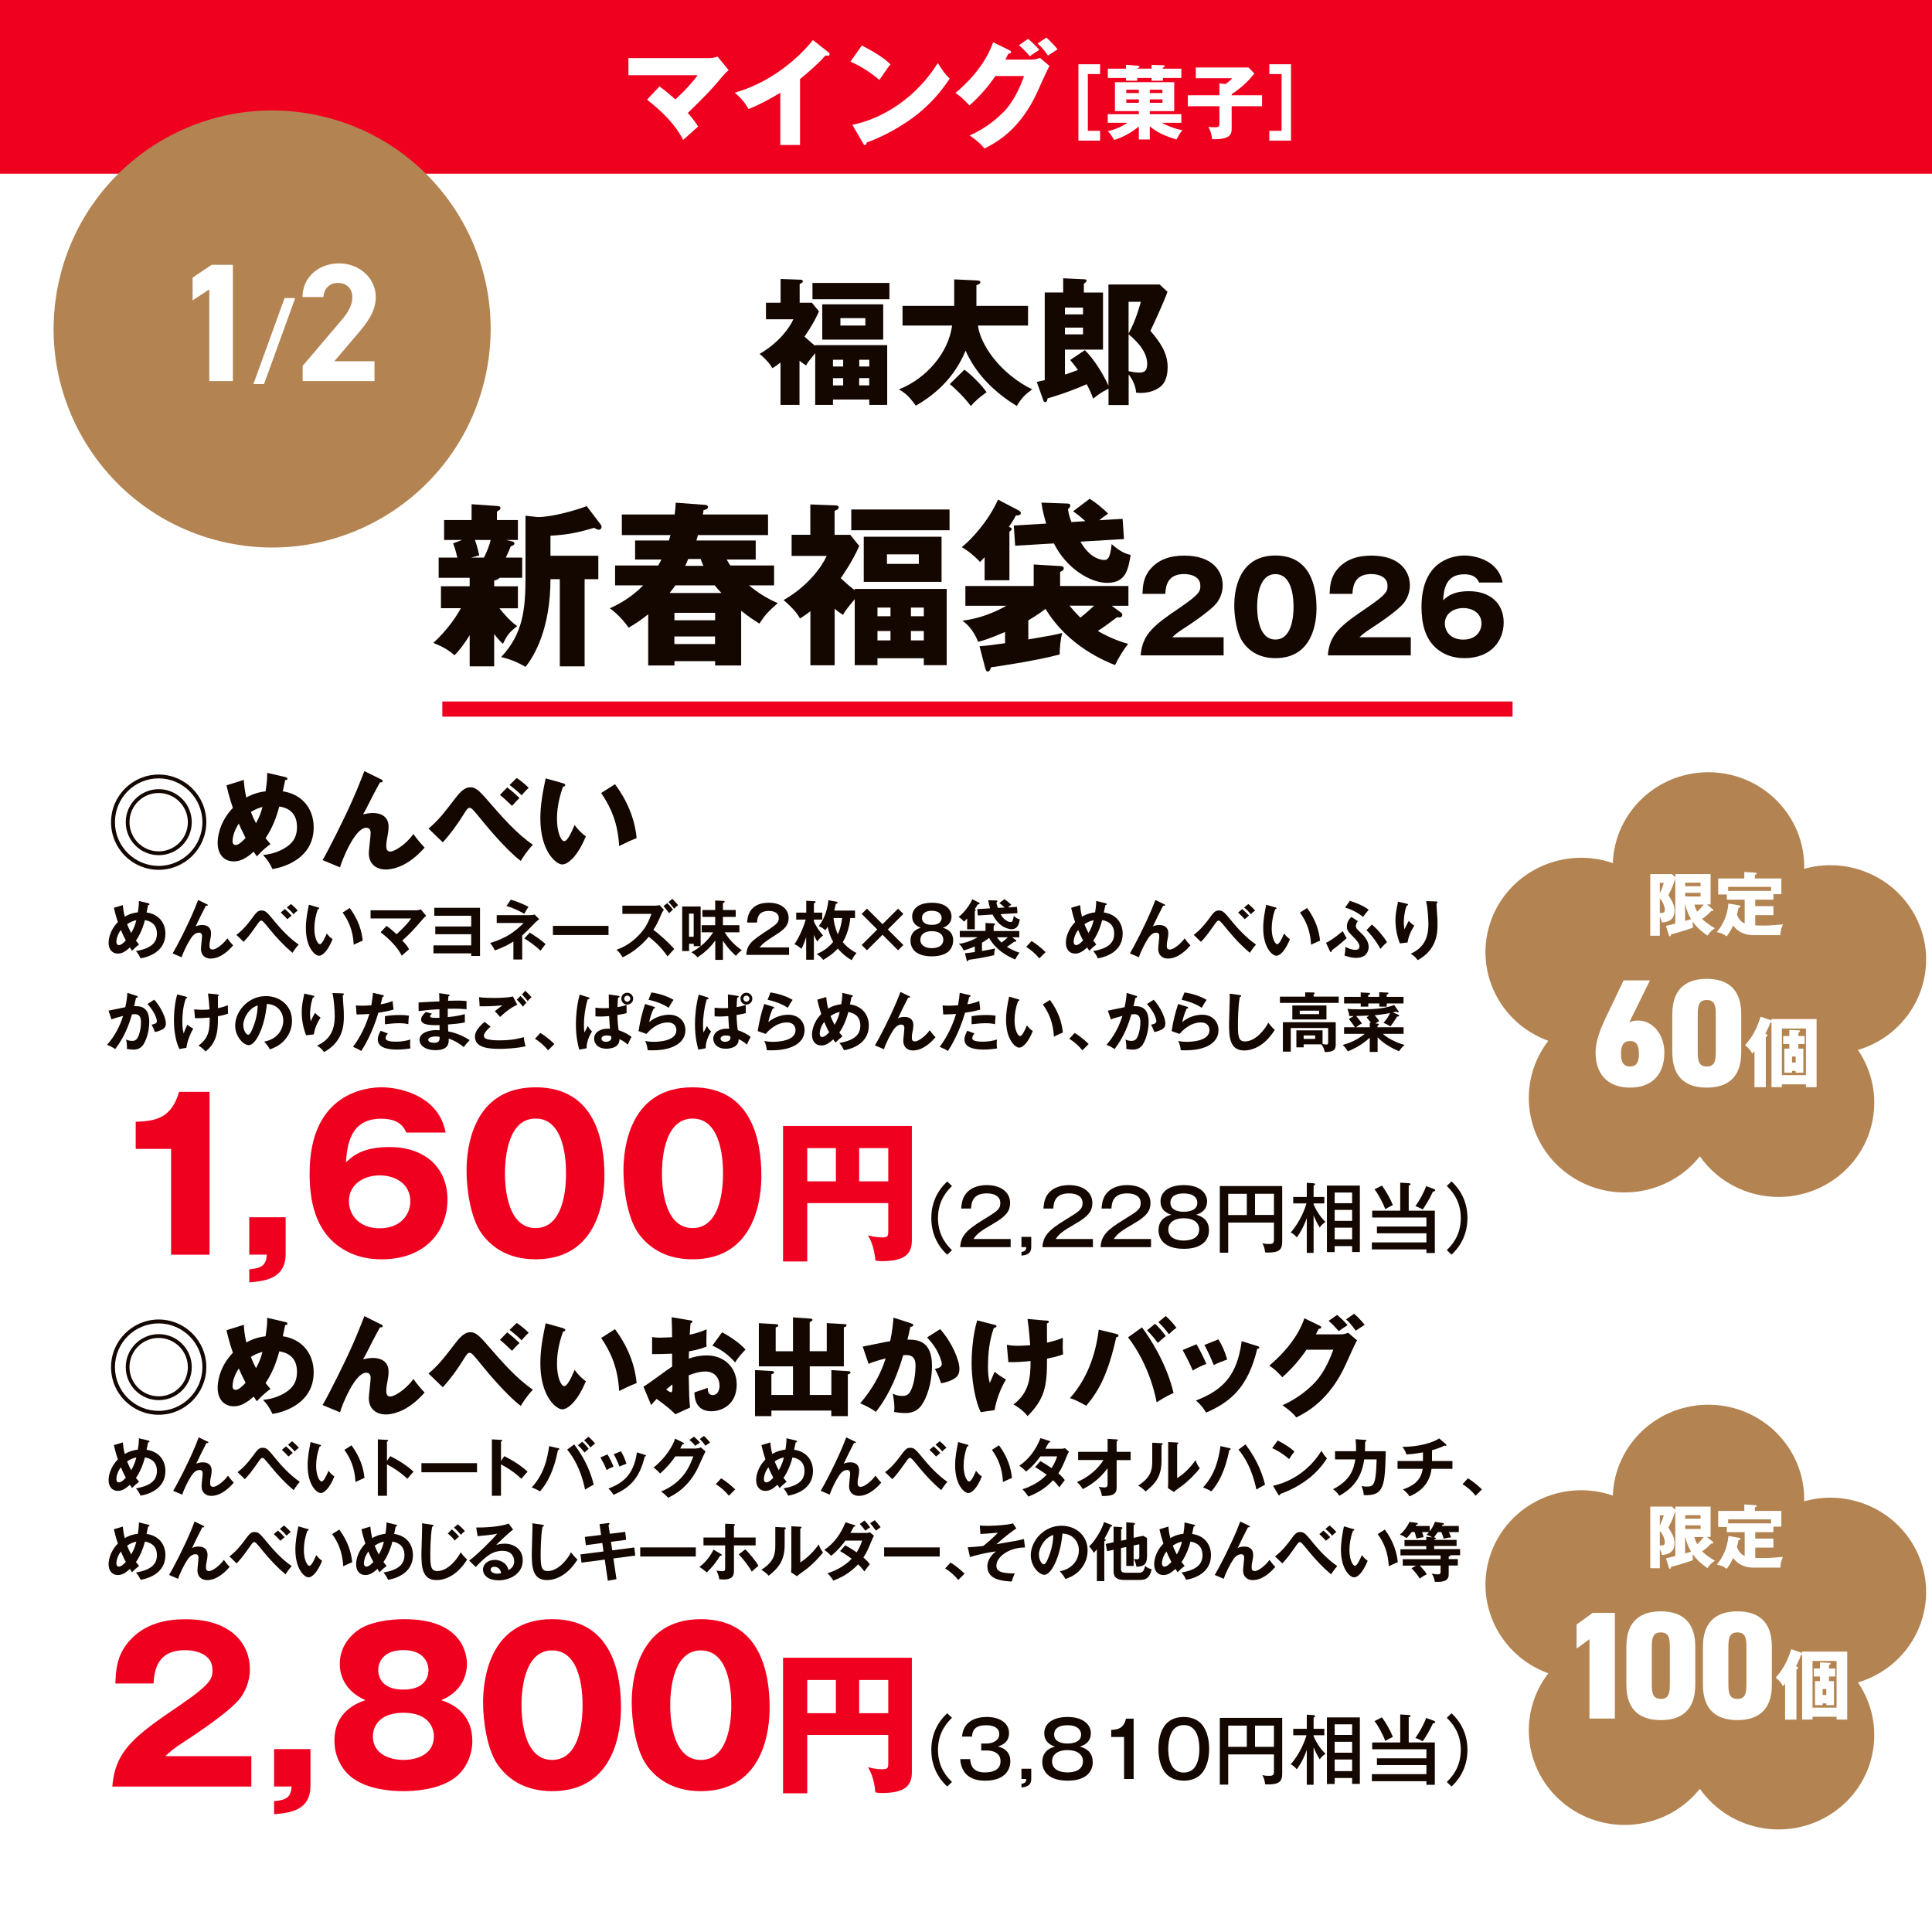 <?xml version="1.0" encoding="UTF-8"?>
<svg xmlns="http://www.w3.org/2000/svg" xmlns:xlink="http://www.w3.org/1999/xlink" viewBox="0 0 252.28 252.28">
  <defs>
    <style>
      .cls-1, .cls-2, .cls-3 {
        fill: none;
      }

      .cls-4 {
        fill: #fbe3b3;
      }

      .cls-2 {
        stroke: #ef001e;
        stroke-width: 1.98px;
      }

      .cls-2, .cls-5, .cls-3 {
        stroke-miterlimit: 10;
      }

      .cls-6 {
        fill: url(#_新規パターンスウォッチ_21);
        opacity: .5;
      }

      .cls-5, .cls-7 {
        fill: #fff;
      }

      .cls-5, .cls-3 {
        stroke: #140700;
      }

      .cls-8 {
        fill: #140700;
      }

      .cls-3 {
        stroke-width: .28px;
      }

      .cls-9 {
        fill: #b38451;
      }

      .cls-10 {
        fill: #f2d292;
      }

      .cls-11 {
        fill: #ef001e;
      }
    </style>
    <pattern id="_新規パターンスウォッチ_21" data-name="新規パターンスウォッチ 21" x="0" y="0" width="122.55" height="122.55" patternTransform="translate(-5708.95 -5181.17) scale(.35)" patternUnits="userSpaceOnUse" viewBox="0 0 122.55 122.55">
      <g>
        <rect class="cls-1" x="0" width="122.55" height="122.55"/>
        <rect class="cls-10" x="61.28" y="91.91" width="61.28" height="61.28"/>
        <rect class="cls-4" x="0" y="91.91" width="61.28" height="61.28"/>
        <g>
          <rect class="cls-10" x="0" y="30.64" width="61.28" height="61.28"/>
          <rect class="cls-4" x="61.28" y="30.64" width="61.28" height="61.28"/>
        </g>
        <rect class="cls-10" x="61.28" y="-30.64" width="61.28" height="61.28"/>
        <rect class="cls-4" x="0" y="-30.64" width="61.28" height="61.28"/>
      </g>
    </pattern>
  </defs>
  <g id="_レイヤー_4" data-name="レイヤー 4">
    <rect class="cls-5" x="-1106.93" y="-676.67" width="1683.78" height="2383.94"/>
    <rect class="cls-6" x="-1106.93" y="-676.67" width="1683.78" height="2383.94"/>
  </g>
  <g id="_レイヤー_1" data-name="レイヤー 1">
    <rect class="cls-7" width="252.28" height="252.28"/>
    <rect class="cls-11" width="252.28" height="22.68"/>
    <path class="cls-9" d="M250.98,121.76c-1.97-6.46-8.83-10.15-15.39-8.31h0c.15-6.81-5.33-12.45-12.23-12.61-6.84-.15-12.51,5.14-12.76,11.86h0c-6.52-2.25-13.65,1.14-15.93,7.57-2.25,6.37,1.1,13.32,7.51,15.64h0c-4.18,5.42-3.11,13.16,2.39,17.28,5.45,4.09,13.19,3.09,17.4-2.2h0c3.94,5.6,11.72,6.99,17.4,3.11,5.62-3.84,7.05-11.41,3.24-17h0c6.61-1.96,10.36-8.83,8.37-15.36Z"/>
    <path class="cls-9" d="M250.98,204.35c-1.97-6.46-8.83-10.15-15.39-8.31h0c.15-6.81-5.33-12.45-12.23-12.61-6.84-.15-12.51,5.14-12.76,11.86h0c-6.52-2.25-13.65,1.14-15.93,7.57-2.25,6.37,1.1,13.32,7.51,15.64h0c-4.18,5.42-3.11,13.16,2.39,17.28,5.45,4.09,13.19,3.09,17.4-2.2h0c3.94,5.6,11.72,6.99,17.4,3.11,5.62-3.84,7.05-11.41,3.24-17h0c6.61-1.96,10.36-8.83,8.37-15.36Z"/>
  </g>
  <g id="Layer_1" data-name="Layer 1">
    <g>
      <path class="cls-7" d="M223.66,118.76s.05.05.05.12c0,.07-.06.09-.12.09h-.16c-.39.45-.79.76-1.17,1.01.58.59,1.34,1.04,1.67,1.22-.62.44-.79.69-.95.97-.4-.26-1.26-.84-1.95-1.82,0,.35.02.6.04.79-1.04.37-2.66.83-2.88.88-.02.17-.04.25-.13.25-.07,0-.1-.06-.13-.14l-.39-1.22c.15-.03.81-.21,1.22-.32v-5.9c-.3,1.12-.76,1.92-.91,2.18.53.85.81,1.33.81,2.07,0,1.32-1.1,1.5-1.67,1.51-.02-.15-.06-.41-.25-.72v2.46h-1.25v-8.05h2.82l.46.41v-.41h4.6v3.96h-.48l.77.64ZM216.74,115.29v1.35c.31-.65.46-1.14.52-1.35h-.52ZM216.74,119.2c.05,0,.13.02.21.02.42,0,.44-.28.44-.4,0-.1-.04-.85-.65-1.5v1.88ZM222.06,115.72v-.46h-2.01v.46h2.01ZM220.05,116.59v.47h2.01v-.47h-2.01ZM220.05,120.25c.37-.1.41-.12.77-.22-.24-.41-.57-1.05-.74-1.91h-.04v2.12ZM221.26,118.12c.09.4.21.64.35.93.41-.36.73-.77.86-.93h-1.21Z"/>
      <path class="cls-7" d="M229.2,118.32h2.37v1.18h-2.37v1.34c.22,0,.49.02.84.02.85,0,.99,0,2.77-.15-.31.75-.33,1.09-.32,1.4h-3.52c-1.65,0-2.39-.9-2.66-1.26-.33.76-.69,1.22-.85,1.42-.47-.34-.57-.38-1.29-.56.33-.39,1.33-1.54,1.53-3.73l1.39.24c.08.02.18.04.18.14,0,.09-.05.11-.25.18-.05.23-.09.45-.21.88.16.39.37.87,1.01,1.17v-3.11h-2.33v-.68h-1.13v-2.09h3.41v-.85l1.38.09c.13,0,.24.02.24.11,0,.07-.04.11-.24.2v.45h3.46v2.05h-1.04v.72h-2.37v.83ZM231.27,116.33v-.52h-5.61v.52h5.61Z"/>
    </g>
    <g>
      <path class="cls-7" d="M212.75,133.5c.42-.18.68-.24,1.16-.24,1.82,0,3.42,1.74,3.42,4.16,0,3.36-2.1,4.6-4.48,4.6s-4.5-1.24-4.5-4.6c0-1.14.36-2.46,1.24-4.34l2.42-5.06h3.44l-2.7,5.48ZM212.85,139.26c.94,0,1.16-.7,1.16-1.66s-.22-1.66-1.16-1.66-1.18.7-1.18,1.66.24,1.66,1.18,1.66Z"/>
      <path class="cls-7" d="M218.37,137.42v-5c0-3.56,2.1-4.6,4.5-4.6s4.5,1.04,4.5,4.6v5c0,3.56-2.1,4.6-4.5,4.6s-4.5-1.04-4.5-4.6ZM221.69,132.54v4.76c0,1.22.14,1.96,1.18,1.96s1.18-.74,1.18-1.96v-4.76c0-1.22-.14-1.96-1.18-1.96s-1.18.74-1.18,1.96Z"/>
      <path class="cls-7" d="M231.32,133.07h5.89v8.89h-1.39v-.37h-3.14v.37h-1.36v-8.43s-.11.02-.18.02c-.09.36-.14.47-.62,1.45.16.04.27.09.27.18,0,.13-.15.22-.21.26v6.52h-1.48v-4.69c-.13.15-.19.21-.3.31-.25-.53-.59-.83-.93-1.1,1.19-1.34,1.6-2.45,2.04-3.72l1.41.49v-.18ZM232.68,140.39h3.14v-6.09h-3.14v6.09ZM235.64,135.28v1.05h-.81v.6h.65v3.14h-1v-.23h-.48v.23h-1v-3.14h.65v-.6h-.8v-1.05h.8v-.79l1.18.05c.12,0,.21,0,.21.11,0,.03-.03.07-.05.09-.04.04-.11.09-.16.13v.41h.81ZM234.48,137.96h-.48v.78h.48v-.78Z"/>
    </g>
    <g>
      <path class="cls-7" d="M223.66,201.35s.05.05.05.12c0,.07-.06.09-.12.09h-.16c-.39.45-.79.76-1.17,1.01.58.59,1.34,1.04,1.67,1.22-.62.44-.79.69-.95.97-.4-.26-1.26-.84-1.95-1.82,0,.35.02.6.04.79-1.04.37-2.66.83-2.88.88-.02.17-.04.25-.13.25-.07,0-.1-.06-.13-.14l-.39-1.22c.15-.03.81-.21,1.22-.32v-5.9c-.3,1.12-.76,1.92-.91,2.18.53.85.81,1.33.81,2.07,0,1.32-1.1,1.5-1.67,1.51-.02-.15-.06-.41-.25-.72v2.46h-1.25v-8.05h2.82l.46.41v-.41h4.6v3.96h-.48l.77.64ZM216.74,197.87v1.35c.31-.65.46-1.14.52-1.35h-.52ZM216.74,201.79c.05,0,.13.02.21.02.42,0,.44-.28.44-.4,0-.1-.04-.85-.65-1.5v1.88ZM222.06,198.31v-.46h-2.01v.46h2.01ZM220.05,199.18v.47h2.01v-.47h-2.01ZM220.05,202.84c.37-.1.41-.12.77-.22-.24-.41-.57-1.05-.74-1.91h-.04v2.12ZM221.26,200.71c.09.4.21.64.35.93.41-.36.73-.77.86-.93h-1.21Z"/>
      <path class="cls-7" d="M229.2,200.91h2.37v1.18h-2.37v1.34c.22,0,.49.02.84.02.85,0,.99,0,2.77-.15-.31.75-.33,1.09-.32,1.4h-3.52c-1.65,0-2.39-.9-2.66-1.26-.33.76-.69,1.22-.85,1.42-.47-.34-.57-.38-1.29-.56.33-.39,1.33-1.54,1.53-3.73l1.39.24c.08.02.18.04.18.14,0,.09-.05.11-.25.18-.05.23-.09.45-.21.88.16.39.37.87,1.01,1.17v-3.11h-2.33v-.68h-1.13v-2.09h3.41v-.85l1.38.09c.13,0,.24.02.24.11,0,.07-.04.11-.24.2v.45h3.46v2.05h-1.04v.72h-2.37v.83ZM231.27,198.92v-.52h-5.61v.52h5.61Z"/>
    </g>
    <g>
      <path class="cls-7" d="M210.87,224.41h-3.32v-10.36l-1.68,1.22v-3.14l2.1-1.52h2.9v13.8Z"/>
      <path class="cls-7" d="M212.37,220.01v-5c0-3.56,2.1-4.6,4.5-4.6s4.5,1.04,4.5,4.6v5c0,3.56-2.1,4.6-4.5,4.6s-4.5-1.04-4.5-4.6ZM215.69,215.12v4.76c0,1.22.14,1.96,1.18,1.96s1.18-.74,1.18-1.96v-4.76c0-1.22-.14-1.96-1.18-1.96s-1.18.74-1.18,1.96Z"/>
      <path class="cls-7" d="M222.37,220.01v-5c0-3.56,2.1-4.6,4.5-4.6s4.5,1.04,4.5,4.6v5c0,3.56-2.1,4.6-4.5,4.6s-4.5-1.04-4.5-4.6ZM225.69,215.12v4.76c0,1.22.14,1.96,1.18,1.96s1.18-.74,1.18-1.96v-4.76c0-1.22-.14-1.96-1.18-1.96s-1.18.74-1.18,1.96Z"/>
      <path class="cls-7" d="M235.32,215.66h5.89v8.88h-1.39v-.37h-3.14v.37h-1.36v-8.42s-.11.02-.18.02c-.09.36-.14.47-.62,1.45.16.04.27.09.27.18,0,.13-.15.22-.21.26v6.52h-1.48v-4.69c-.13.15-.19.21-.3.31-.25-.53-.59-.83-.93-1.1,1.19-1.34,1.6-2.45,2.04-3.72l1.41.49v-.18ZM236.68,222.98h3.14v-6.09h-3.14v6.09ZM239.64,217.87v1.05h-.81v.6h.65v3.14h-1v-.23h-.48v.23h-1v-3.14h.65v-.6h-.8v-1.05h.8v-.79l1.18.05c.12,0,.21,0,.21.11,0,.03-.03.07-.05.09-.04.04-.11.09-.16.13v.41h.81ZM238.48,220.55h-.48v.78h.48v-.78Z"/>
    </g>
    <line class="cls-2" x1="57.76" y1="92.59" x2="197.51" y2="92.59"/>
    <g>
      <path class="cls-7" d="M86.12,11.29c.89.65,1.4,1.1,2.07,1.69,1.75-1.6,2.59-2.73,2.91-3.16h-9.04v-2.23h10.59c.33,0,.73-.09,1.05-.2l1.45,1.77c-.44.36-.58.56-.74.73-1.56,1.89-2.77,3.1-4.6,4.86.33.36.91,1.04,1.35,1.77-.54.48-1.41,1.26-1.95,1.75-.54-1-1.48-2.71-4.72-5.26l1.63-1.73Z"/>
      <path class="cls-7" d="M104.47,18.93h-2.58v-6.82c-1.33.81-2.7,1.56-4.15,2.13-.44-.83-1.11-1.57-1.8-2.14,5.71-1.62,9.3-5.7,10.21-6.87l2,1.58c.09.06.18.15.18.28s-.12.19-.24.19c-.08,0-.13,0-.3-.04-1.07,1.27-3.23,3-3.32,3.08v8.62Z"/>
      <path class="cls-7" d="M112.53,5.94c2.52,1.29,3.3,2.04,3.75,2.46-.36.43-.46.6-1.45,2.04-1.6-1.38-3.03-2.05-3.78-2.4l1.49-2.1ZM111.3,16.3c4.27-.88,8.49-3.78,11.16-8.07.64,1.02.9,1.4,1.55,2.04-.87,1.29-2.25,3.18-4.67,5-1.37,1.03-3.76,2.49-6.18,3.34,0,.17-.08.33-.21.33-.09,0-.15-.04-.24-.21l-1.41-2.43Z"/>
      <path class="cls-7" d="M134.73,7.78c.49,0,.76-.1,1.06-.23l1.25,1.06c-.27.45-1.18,2.5-1.53,3.27-2.31,5.19-5.64,6.85-6.96,7.51-.26-.33-.68-.83-1.94-1.71,2.28-.96,4.09-2.61,4.88-3.55,1.21-1.47,1.91-3.29,2.23-4.2h-3.75c-.96,1.43-2.1,2.7-3.38,3.84-.81-.85-1.11-1.17-1.83-1.62,3.64-3.09,4.59-5.73,4.92-6.63l2.16,1.05c.06.03.19.11.19.23,0,.15-.21.2-.36.21-.24.47-.29.59-.39.77h3.44ZM134.24,5.07c.62.52,1.09.99,1.47,1.44-.85.55-.94.61-1.23.84-.58-.66-.88-.98-1.42-1.44l1.18-.84ZM136.63,4.9c.48.42,1.12,1.11,1.47,1.54-.19.13-1.08.71-1.26.82-.1-.15-.69-1.03-1.35-1.57l1.14-.79Z"/>
      <path class="cls-7" d="M140.82,18.36v-9.97h2.83v1.28h-1.6v7.41h1.6v1.28h-2.83Z"/>
      <path class="cls-7" d="M147.02,8.46l1.59.12c.05,0,.18.02.18.14,0,.07-.12.14-.29.22v.02h1.87v-.49l1.56.05s.16.02.16.12c0,.08-.05.1-.24.19v.14h2.41v1.21h-2.41v.36h-1.48v-.36h-1.87v.36h-1.47v-.36h-2.37v-1.21h2.37v-.49ZM150.14,18.21h-1.43v-1.69c-1.42,1.13-2.44,1.5-3.23,1.76-.41-.7-.5-.84-.83-1.14,1.34-.31,2.27-.9,2.58-1.11h-2.58v-1.12h4.06v-.4h-3.12v-3.78h7.74v3.78h-3.19v.4h4.12v1.12h-2.56c.6.34,1.64.78,2.69.97-.36.42-.66,1.03-.76,1.22-1.48-.46-2.52-.9-3.49-1.73v1.73ZM148.71,12.15v-.43h-1.64v.43h1.64ZM147.07,12.98v.44h1.64v-.44h-1.64ZM151.79,12.15v-.43h-1.65v.43h1.65ZM150.14,12.98v.44h1.65v-.44h-1.65Z"/>
      <path class="cls-7" d="M164.8,12.44v1.43h-3.97v2.9c0,.67-.06,1.47-2.55,1.41-.12-.99-.35-1.35-.5-1.6.34.02.54.04.74.04.71,0,.71-.08.71-.68v-2.07h-4.13v-1.43h4.13v-1.55l.81.08c.51-.36.69-.57.86-.76h-4.75v-1.4h6.88l.76.78c-.29.38-1.21,1.57-2.95,2.7v.15h3.97Z"/>
      <path class="cls-7" d="M168.58,8.39v9.97h-2.83v-1.28h1.6v-7.41h-1.6v-1.28h2.83Z"/>
    </g>
    <g>
      <path class="cls-8" d="M26.94,107.36c0,3.43-2.79,6.22-6.22,6.22s-6.22-2.77-6.22-6.22,2.82-6.22,6.22-6.22,6.22,2.76,6.22,6.22ZM15.01,107.36c0,3.17,2.58,5.71,5.71,5.71s5.71-2.56,5.71-5.71-2.58-5.72-5.71-5.72-5.71,2.52-5.71,5.72ZM25.04,107.36c0,2.38-1.93,4.31-4.31,4.31s-4.31-1.93-4.31-4.31,1.95-4.31,4.31-4.31,4.31,1.91,4.31,4.31ZM16.91,107.36c0,2.1,1.71,3.81,3.81,3.81s3.81-1.71,3.81-3.81-1.72-3.81-3.81-3.81-3.81,1.68-3.81,3.81Z"/>
      <path class="cls-8" d="M31.84,101.84c.03.55.07,1.18.32,2.3.94-.53,1.83-.73,2.52-.81.18-1.32.21-1.54.21-2.41l2.37.55c.17.04.27.1.27.21,0,.2-.22.18-.29.18-.01.07-.27,1.26-.31,1.47,2.27.32,4.03,2.03,4.03,4.71,0,3.99-3.75,5.18-5.38,5.44-.39-.83-.7-1.25-1.23-1.84.42-.04,1.43-.13,2.61-.77,1.18-.64,1.82-1.46,1.82-2.9,0-2.24-1.72-2.56-2.31-2.66-.39,1.46-.91,2.82-1.79,4.13.15.2.27.35.64.78-.9.63-1.51,1.32-1.78,1.61-.2-.28-.28-.41-.41-.62-1.32,1.2-2.14,1.27-2.62,1.27-1.23,0-2.09-.9-2.09-2.41,0-.53.11-2.61,1.99-4.58-.07-.2-.52-1.5-.84-2.94l2.27-.71ZM31.18,107.55c-.45.66-.81,1.55-.81,2.3,0,.1,0,.49.41.49s.94-.56,1.29-.92c-.52-1.02-.77-1.58-.88-1.86ZM32.76,106.03c.29.73.39.94.67,1.47.55-1.01.7-1.6.84-2.13-.45.13-.94.29-1.51.66Z"/>
      <path class="cls-8" d="M49.75,101.76c.13.06.22.13.22.25,0,.18-.21.17-.34.14-.52.91-1.18,2.19-1.92,3.66-.14.27-.2.35-.31.53.31-.07.76-.18,1.3-.18.87,0,2.04.34,2.04,1.79,0,.38-.06.84-.13,1.18-.11.59-.17.91-.17,1.37,0,.36.1.7.53.7.49,0,2.02-.88,3.01-2.3.42.62,1.11,1.41,1.47,1.78-.39.43-1.19,1.32-2.38,2.03-1.11.66-2.14.83-2.67.83-1.3,0-2.24-.74-2.24-2.13,0-.42.24-2.27.24-2.65,0-.5-.28-.67-.58-.67-1.51,0-3.19,4.33-3.42,5.17l-2.28-.95c.9-1.5,2.93-5.7,3.36-6.63.88-1.9,1.44-3.29,2.1-4.99l2.14,1.06Z"/>
      <path class="cls-8" d="M55.96,108.19c1.26-1.05,1.91-1.89,3.57-4.05.71-.92,1.27-1.34,1.88-1.34.67,0,1.11.36,2.38,1.84,1.67,1.92,3.67,4.23,5.79,5.66-.73.78-1.25,1.58-1.58,2.12-1.88-1.41-4.52-4.61-5.01-5.22-.38-.48-1.15-1.41-1.36-1.58-.11-.08-.2-.13-.31-.13-.21,0-.32.1-.77.83-.8,1.3-1.7,2.54-2.73,3.67l-1.85-1.78ZM66.23,102.82c.76.59.87.69,1.61,1.39-.24.21-.46.43-.98,1.02-.7-.67-1.02-.98-1.58-1.43l.95-.98ZM67.47,101.58c.7.49,1.16.88,1.57,1.3-.45.39-.83.85-.92.98-.6-.59-1.05-.95-1.58-1.36l.94-.92Z"/>
      <path class="cls-8" d="M73.53,102.29c.13.04.28.08.28.21,0,.18-.17.21-.29.22-.29.85-.79,2.33-.79,4.22,0,1.71.53,2.9.94,2.9.45,0,.98-1.23,1.36-2.11.52.71,1.05,1.19,1.47,1.48-1.12,2.72-2.4,3.67-3.08,3.67-.78,0-2.86-1.67-2.86-6,0-1.79.31-3.43.69-5.24l2.28.64ZM80.3,102.39c1.54,2.07,2.59,4.45,2.83,7.05-.83.32-1.82.8-2.28,1.04-.17-2.97-1.04-5.01-2.35-6.93l1.81-1.15Z"/>
      <path class="cls-8" d="M16.04,118.19c.03.34.07.81.25,1.51.65-.4,1.29-.52,1.71-.57.06-.34.14-.89.14-1.48l1.22.29c.07.02.16.05.16.13,0,.12-.13.11-.18.11l-.2.97c1.7.24,2.46,1.47,2.46,2.77,0,2.31-2.14,3.04-3.24,3.22-.23-.48-.39-.7-.61-.95,2.09-.36,2.74-1.17,2.74-2.27,0-1.49-1.2-1.7-1.57-1.77-.28,1.13-.76,2.11-1.17,2.67.19.25.29.37.41.51-.37.28-.57.46-.92.82-.12-.18-.14-.21-.28-.43-.56.51-1.01.8-1.58.8-.71,0-1.2-.53-1.2-1.4,0-.35.08-1.55,1.21-2.71-.05-.15-.3-.88-.52-1.87l1.16-.35ZM15.79,121.43c-.54.7-.59,1.38-.59,1.53,0,.09,0,.45.33.45.35,0,.78-.49.9-.61-.1-.19-.32-.59-.64-1.36ZM16.6,120.68c.24.62.45.99.53,1.15.42-.72.53-1.14.67-1.67-.32.08-.64.14-1.2.52Z"/>
      <path class="cls-8" d="M27,118.06c.06.02.13.06.13.13,0,.1-.11.09-.25.08-.29.53-1.1,2.18-1.34,2.71.25-.15.59-.19.88-.19.54,0,1.14.24,1.14,1.08,0,.28-.05.57-.08.7-.07.3-.12.57-.12.91,0,.2,0,.51.41.51.46,0,1.4-.73,1.92-1.46.18.26.5.66.76.91-.34.39-1.5,1.73-2.95,1.73-.66,0-1.26-.39-1.26-1.27,0-.26.14-1.42.14-1.66s-.08-.45-.4-.45c-.52,0-.88.47-1.07.76-.34.5-.96,1.7-1.19,2.45l-1.18-.5c.54-.9,1.93-3.56,2.88-5.84.08-.18.38-.98.45-1.14l1.12.54Z"/>
      <path class="cls-8" d="M30.87,122.07c.22-.16.92-.67,1.87-1.94.71-.97.91-1.24,1.4-1.24.55,0,.73.23,1.83,1.56.57.7,1.77,2.03,3.03,2.89-.36.38-.72.95-.81,1.08-1.07-.9-2.03-1.92-2.91-3-.32-.39-.84-1.03-.98-1.13-.06-.05-.11-.08-.19-.08-.11,0-.18.03-.44.39-1.05,1.48-1.2,1.69-1.86,2.39l-.95-.92ZM37.2,118.7c.24.2.65.6.88.86-.13.1-.42.34-.56.47-.18-.21-.59-.63-.86-.87l.54-.46ZM37.99,118.04c.08.07.55.45.89.86-.21.14-.39.3-.55.48-.27-.33-.55-.61-.88-.88l.54-.45Z"/>
      <path class="cls-8" d="M41.5,118.47c.13.04.18.06.18.13,0,.1-.12.12-.18.13-.29.82-.45,1.66-.45,2.53,0,1.19.42,2.03.72,2.03s.7-.93.9-1.4c.14.19.38.49.76.75-.62,1.53-1.31,2.16-1.77,2.16-.56,0-1.72-1.09-1.72-3.62,0-1.03.18-2,.39-3.04l1.16.34ZM45.68,118.58c1.14,1.55,1.57,3.03,1.68,4.26-.18.06-.37.13-1.17.52-.1-1.84-.66-3.11-1.45-4.2l.93-.59Z"/>
      <path class="cls-8" d="M50.49,120.91c.19.13.66.49,1.29,1.08,1.04-.93,1.55-1.56,1.92-2.06h-5.31v-1.06h6c.07,0,.33-.03.56-.12l.7.84c-.12.1-.26.22-.34.31-1.4,1.61-1.55,1.79-2.78,2.92.44.45.61.66.89,1.13-.09.08-.52.45-.61.53-.15.13-.24.23-.34.32-.25-.47-.86-1.59-2.77-3.07l.77-.82Z"/>
      <path class="cls-8" d="M56.6,124.48v-1.03h4.93v-1.46h-4.69v-1.01h4.69v-1.4h-4.82v-1.04h5.97v6.29h-1.15v-.34h-4.93Z"/>
      <path class="cls-8" d="M68.19,125.29h-1.15v-2.35c-.44.29-1.2.73-2.43,1.17-.18-.44-.53-.86-.61-.97,2.03-.62,3.17-1.4,4.38-2.62h-3.52v-1.02h4.44c.18,0,.28-.03.51-.08l.6.61c-.14.11-.35.27-.49.41-1.13,1.16-1.26,1.29-1.73,1.71v3.15ZM66.7,117.48c.71.18,1.85.68,2.31.93-.27.42-.39.61-.55.92-.28-.17-1.22-.71-2.32-1.02l.56-.84ZM69.17,121.78c.72.45,1.44.92,2.07,1.5-.13.15-.57.74-.66.87-.62-.64-1.61-1.3-2.11-1.61l.71-.77Z"/>
      <path class="cls-8" d="M79.46,120.9v1.19h-7.26v-1.19h7.26Z"/>
      <path class="cls-8" d="M81.27,119.33v-1.07h4.27c.13,0,.44-.02.58-.07l.57.61c-.17.22-.26.4-.32.54-.34.81-.56,1.31-1.05,2.08.72.51,2.12,1.77,2.72,2.5-.29.32-.76.84-.87.96-.34-.47-1.13-1.56-2.46-2.56-.56.72-1.95,2.06-3.42,2.68-.26-.45-.4-.65-.79-.98.5-.18,1.73-.63,2.98-1.97.91-.97,1.23-1.76,1.59-2.72h-3.79ZM87.13,117.93c.21.19.61.64.74.86-.03.03-.34.29-.5.45-.08-.1-.44-.61-.73-.92l.49-.39ZM87.79,117.37c.1.09.5.49.76.83-.18.11-.3.22-.52.46-.39-.52-.55-.69-.74-.87l.5-.43Z"/>
      <path class="cls-8" d="M91.49,118.37v5.18h-.9v-.31h-.61v.95h-.9v-5.82h2.41ZM89.97,119.3v3.02h.61v-3.02h-.61ZM94.41,125.34h-1.01v-2.52c-.49.67-1.2,1.46-2.33,2.19-.24-.29-.46-.47-.79-.66,1.68-.91,2.48-2.04,2.84-2.61h-1.5v-.93h1.77v-1.08h-1.67v-.9h1.67v-1.24l1.11.05c.05,0,.12.03.12.09,0,.09-.08.13-.22.2v.9h1.67v.9h-1.67v1.08h2.15v.93h-1.92c.26.41.92,1.45,2.24,2.34-.29.2-.52.41-.77.74-.32-.29-1.01-.92-1.7-1.98v2.51Z"/>
      <path class="cls-8" d="M103.04,123.71v.98h-5.59c.09-1.43.76-1.88,2.83-3.25,1.24-.82,1.41-1.05,1.41-1.56,0-.71-.69-.93-1.3-.93-1.26,0-1.5.76-1.54,1.52h-1.29c.03-.58.16-2.59,2.83-2.59,1.71,0,2.59.9,2.59,1.99,0,.94-.52,1.48-1.75,2.25-1.28.81-1.62,1.08-2.05,1.59h3.86Z"/>
      <path class="cls-8" d="M106.27,125.32h-1v-2.95c-.26.79-.46,1.22-.61,1.54-.42-.36-.61-.48-.92-.61.8-1.19,1.29-2.58,1.47-3.22h-1.24v-.91h1.31v-1.55l1.06.06c.13,0,.16.04.16.1,0,.08-.07.11-.22.18v1.21h1.09v.91h-1.09v.23c.34.81.78,1.36,1.19,1.83-.48.41-.61.6-.74.82-.1-.15-.24-.38-.45-.88v3.25ZM109.24,117.77s.15.03.15.1c0,.09-.12.13-.25.16-.06.29-.11.52-.2.87h2.71v.98h-.62c-.09,1.15-.53,2.43-.98,3.14.27.34.83.93,1.8,1.43-.29.3-.37.45-.63.93-.98-.53-1.69-1.36-1.82-1.52-.69.75-1.4,1.19-1.9,1.48-.08-.08-.11-.12-.36-.39-.1-.1-.27-.22-.5-.39.34-.13,1.29-.51,2.15-1.56-.39-.71-.6-1.42-.72-1.98-.12.2-.2.33-.29.45-.35-.28-.49-.38-.86-.54.93-1.23,1.18-2.6,1.25-3.38l1.09.2ZM108.84,119.88c.04.4.14,1.14.56,2.12.19-.4.45-1.07.56-2.12h-1.13Z"/>
      <path class="cls-8" d="M115.24,120.68l2.03-2.03.69.69-2.03,2.03,2.03,2.03-.69.69-2.03-2.03-2.03,2.03-.69-.69,2.03-2.03-2.03-2.03.69-.69,2.03,2.03Z"/>
      <path class="cls-8" d="M124.46,122.84c0,.67-.34,1.2-.71,1.49-.62.45-1.45.55-2.07.55-.54,0-1.44-.08-2.08-.55-.39-.29-.71-.82-.71-1.49,0-1.28,1.03-1.6,1.34-1.69-.3-.12-1.12-.45-1.12-1.48,0-.82.62-1.79,2.59-1.79s2.55,1.03,2.55,1.79c0,1.03-.82,1.36-1.12,1.48.37.12,1.34.41,1.34,1.69ZM120.18,122.7c0,.85.82,1.11,1.5,1.11s1.5-.24,1.5-1.11c0-.52-.37-1.11-1.5-1.11s-1.5.59-1.5,1.11ZM120.39,119.87c0,.31.18.9,1.28.9,1.19,0,1.29-.69,1.29-.9,0-.11-.03-.94-1.29-.94s-1.28.82-1.28.94Z"/>
      <path class="cls-8" d="M127.29,121.34h-1v-1.4c-.24.25-.29.3-.4.41-.19-.21-.47-.47-.72-.61.57-.45,1.35-1.32,1.8-2.32l.87.45c.05.02.08.05.08.1,0,.13-.18.13-.24.12-.13.24-.19.32-.41.65.13.05.15.07.15.1,0,.05-.03.08-.13.14v2.35ZM128.23,124.18c1.21-.22,1.34-.24,1.71-.34-.08.28-.12.63-.13.88-.91.24-2.29.48-3.3.61-.08.12-.11.18-.19.18-.06,0-.07-.04-.1-.17l-.22-.87c.42-.03.65-.06,1.29-.15v-.73c-.74.32-1.26.47-1.46.52-.09-.24-.3-.62-.63-.86,1.33-.17,2.33-.79,2.45-.87h-2.32v-.82h3.36v-1.04l1.1.06c.07,0,.14.04.14.13,0,.08-.07.11-.18.16v.7h3.35v.82h-.94l.46.34c.07.05.09.08.09.14,0,.05-.03.1-.1.1-.04,0-.08,0-.15-.02-.42.32-.61.45-.97.69.15.09.82.52,1.64.76-.36.47-.49.75-.56.89-1.21-.5-2.55-1.32-3.42-2.82-.26.23-.62.46-.92.63v1.07ZM131.2,118.51c-.08-.06-.39-.37-.71-.59l.66-.5c.27.16.66.48.91.73-.1.06-.28.19-.44.34l1.18-.07.06.82-2.2.13c.16.29.3.55.74.83.11.07.34.2.54.2.27,0,.29-.08.45-.81.22.24.47.4.78.45-.12.61-.25,1.29-1.1,1.29-.08,0-1.49,0-2.46-1.91l-1.93.12-.06-.83,1.66-.1c-.16-.55-.19-.82-.24-1.06l1.01.03c.12,0,.19,0,.19.1,0,.06-.03.08-.13.17.03.17.05.31.19.7l.92-.05ZM130.17,122.39c.29.38.55.64.61.69.38-.28.65-.51.82-.69h-1.43Z"/>
      <path class="cls-8" d="M134.7,122.88c.87.53,1.54,1.16,1.83,1.45l-.82.82c-.5-.61-1.04-1.08-1.71-1.51l.69-.75Z"/>
      <path class="cls-8" d="M141.04,118.19c.03.34.07.81.25,1.51.65-.4,1.29-.52,1.71-.57.06-.34.14-.89.14-1.48l1.22.29c.07.02.16.05.16.13,0,.12-.13.11-.18.11l-.2.97c1.7.24,2.46,1.47,2.46,2.77,0,2.31-2.14,3.04-3.24,3.22-.23-.48-.39-.7-.61-.95,2.09-.36,2.74-1.17,2.74-2.27,0-1.49-1.2-1.7-1.57-1.77-.28,1.13-.76,2.11-1.17,2.67.19.25.29.37.41.51-.37.28-.57.46-.92.82-.12-.18-.14-.21-.28-.43-.56.51-1.01.8-1.58.8-.71,0-1.2-.53-1.2-1.4,0-.35.08-1.55,1.21-2.71-.05-.15-.3-.88-.52-1.87l1.16-.35ZM140.79,121.43c-.54.7-.59,1.38-.59,1.53,0,.09,0,.45.33.45.35,0,.78-.49.9-.61-.1-.19-.32-.59-.64-1.36ZM141.61,120.68c.24.62.45.99.53,1.15.42-.72.53-1.14.67-1.67-.32.08-.64.14-1.2.52Z"/>
      <path class="cls-8" d="M152,118.06c.06.02.13.06.13.13,0,.1-.11.09-.25.08-.29.53-1.1,2.18-1.34,2.71.25-.15.59-.19.88-.19.54,0,1.14.24,1.14,1.08,0,.28-.05.57-.08.7-.07.3-.12.57-.12.91,0,.2,0,.51.41.51.46,0,1.4-.73,1.92-1.46.18.26.5.66.76.91-.34.39-1.5,1.73-2.95,1.73-.66,0-1.26-.39-1.26-1.27,0-.26.14-1.42.14-1.66s-.08-.45-.4-.45c-.52,0-.88.47-1.07.76-.34.5-.96,1.7-1.19,2.45l-1.18-.5c.54-.9,1.93-3.56,2.88-5.84.08-.18.38-.98.45-1.14l1.12.54Z"/>
      <path class="cls-8" d="M155.88,122.07c.22-.16.92-.67,1.87-1.94.71-.97.91-1.24,1.4-1.24.55,0,.73.23,1.83,1.56.57.7,1.77,2.03,3.03,2.89-.36.38-.72.95-.81,1.08-1.07-.9-2.03-1.92-2.91-3-.32-.39-.84-1.03-.98-1.13-.06-.05-.11-.08-.19-.08-.11,0-.18.03-.44.39-1.05,1.48-1.2,1.69-1.86,2.39l-.95-.92ZM162.21,118.7c.24.2.65.6.88.86-.13.1-.42.34-.56.47-.18-.21-.59-.63-.86-.87l.54-.46ZM163,118.04c.08.07.55.45.89.86-.21.14-.39.3-.55.48-.27-.33-.55-.61-.88-.88l.54-.45Z"/>
      <path class="cls-8" d="M166.51,118.47c.13.04.18.06.18.13,0,.1-.12.12-.18.13-.29.82-.45,1.66-.45,2.53,0,1.19.42,2.03.72,2.03s.7-.93.9-1.4c.14.19.38.49.76.75-.62,1.53-1.31,2.16-1.77,2.16-.56,0-1.72-1.09-1.72-3.62,0-1.03.18-2,.39-3.04l1.16.34ZM170.69,118.58c1.14,1.55,1.57,3.03,1.68,4.26-.18.06-.37.13-1.17.52-.1-1.84-.66-3.11-1.45-4.2l.93-.59Z"/>
      <path class="cls-8" d="M173.15,123.11c.49-.24.94-.5,2.19-1.52.16.35.42.78.5.92-.5.46-1.34,1.17-1.93,1.58,0,.08-.02.23-.13.23-.06,0-.1-.07-.13-.13l-.5-1.08ZM177.32,120.28c-.27.3-.27.59-.27.65,0,.23.09.35.42.66.6.56,1.25,1.18,1.25,2.08,0,.52-.29,1.41-1.66,1.41-.46,0-.91-.1-1.5-.31.12-.5.12-.91.11-1.13.46.22.85.39,1.3.39.14,0,.55,0,.55-.46,0-.4-.55-.98-.77-1.19-.71-.73-.87-.88-.87-1.4,0-.66.37-1.04.58-1.25l.86.56ZM176.26,117.63c.86.26,1.93.72,2.46,1.17-.51.61-.6.72-.72.94-.65-.54-1.48-.97-2.35-1.23l.61-.88ZM179.14,120.73c.72.59,1.56,1.59,1.98,2.31-.38.3-.73.71-.87.87-.55-1.07-1.45-2.13-1.82-2.44l.7-.74Z"/>
      <path class="cls-8" d="M183.63,117.99c.13.03.23.05.23.14,0,.1-.11.13-.19.14-.36,1.08-.36,1.99-.36,2.18,0,.45.05.68.09.91.16-.37.31-.69.55-1.1.28.27.4.39.73.61-.44.67-.76,1.41-.88,2.2l-1.01.12c-.37-.96-.57-1.98-.57-3.01,0-.7.08-1.24.27-2.11.04-.19.05-.23.06-.33l1.09.25ZM187.51,117.71c.13,0,.2.02.2.12,0,.09-.08.11-.14.13,0,.28.09,1.49.11,1.74.02.24.03.61.03,1.03,0,1.06-.06,3.26-2.58,4.65-.34-.45-.58-.64-.92-.84,1.63-.75,2.31-1.96,2.31-3.85,0-.64-.09-2.19-.3-3.02l1.29.04Z"/>
      <path class="cls-8" d="M17.82,130.03c.08.02.17.05.17.13,0,.06-.05.13-.23.14-.14.66-.21.92-.25,1.09.61-.02,1.98-.08,1.98,2.05,0,1.26-.42,2.49-.82,3.03-.27.35-.63.59-1.25.59-.1,0-.5-.02-.86-.1,0-.08.02-.15.02-.26,0-.29-.05-.64-.11-.97.15.08.38.19.78.19.29,0,.45-.08.61-.25.25-.29.55-1.19.55-2.22,0-.93-.48-1.02-.82-1.02-.1,0-.26.02-.36.03-.4,1.39-.98,2.95-2.19,4.53-.32-.23-.75-.45-1.06-.56.35-.4,1.46-1.67,2.09-3.77-.5.13-1.14.29-1.51.46l-.39-1.15c.34-.07,1.88-.39,2.19-.45.19-.82.24-1.44.27-1.87l1.19.38ZM20.14,130.54c.93,1.03,1.52,2.41,1.52,3.08,0,.41-.13.66-.6.88-.08.03-.4.19-.84.26-.15-.43-.26-.66-.43-.96.31-.06.7-.14.7-.46,0-.09-.11-1-1.23-2.24l.87-.56Z"/>
      <path class="cls-8" d="M24.31,130.16c.09.03.13.03.13.09,0,.11-.14.13-.18.14-.33.97-.45,1.98-.45,3.01,0,.38.02,1.03.18,1.56.15-.5.36-.93.47-1.15.32.24.48.35.78.51-.45.72-.82,1.8-.9,2.5l-.92.16c-.63-1.29-.71-3.04-.71-3.77,0-.17,0-1.88.43-3.36l1.17.3ZM28.36,129.85c.17.02.23.03.23.1,0,.08-.08.11-.13.12,0,.53,0,1.58,0,1.58.5-.11.79-.18,1.3-.39,0,.58,0,.7.02,1.1-.53.2-1.13.31-1.32.34,0,1.56.02,3.34-1.63,4.61-.29-.41-.77-.69-.92-.78,1.42-.99,1.47-2.18,1.47-3.66-.62.06-1.3.1-1.92.08l-.1-1.15c.28.03.59.06,1.04.06s.76-.03.96-.05c-.04-.65-.11-1.45-.2-2.08l1.2.11Z"/>
      <path class="cls-8" d="M34.49,136.02c1.98-.38,2.5-1.86,2.5-2.74,0-.98-.63-2.12-2.14-2.19-.29,3.14-1.5,5.39-2.36,5.39-.65,0-1.78-1.06-1.78-2.56,0-1.79,1.62-3.85,4.02-3.85,1.79,0,3.4,1.21,3.4,3.22,0,1.25-.56,2.07-.99,2.55-.57.65-1.27.95-1.89,1.19-.25-.42-.41-.64-.74-1ZM31.77,133.84c0,.71.38,1.28.64,1.28.24,0,.48-.57.61-.91.6-1.44.61-2.53.63-2.92-1.14.35-1.88,1.66-1.88,2.55Z"/>
      <path class="cls-8" d="M40.81,129.99c.13.03.23.05.23.14,0,.1-.11.13-.19.14-.36,1.08-.36,1.99-.36,2.18,0,.45.05.68.09.91.16-.37.31-.69.55-1.1.28.27.4.39.73.61-.44.67-.76,1.41-.88,2.2l-1.01.12c-.37-.96-.57-1.98-.57-3.01,0-.7.08-1.24.27-2.11.04-.18.05-.23.06-.33l1.09.25ZM44.7,129.71c.13,0,.2.02.2.12,0,.09-.08.11-.14.13,0,.28.09,1.49.11,1.74.02.24.03.61.03,1.03,0,1.06-.06,3.26-2.58,4.65-.34-.45-.58-.64-.92-.84,1.63-.75,2.31-1.96,2.31-3.85,0-.64-.09-2.19-.3-3.02l1.29.04Z"/>
      <path class="cls-8" d="M49.96,129.93c.12.03.16.06.16.12,0,.02,0,.11-.17.13-.04.15-.2.82-.24.96.83-.13,1.2-.29,1.55-.43l.13,1.12c-.45.13-.89.25-1.98.41-.81,2.75-1.91,4.5-2.24,5-.34-.22-.49-.28-1.08-.55.45-.55,1.52-2.17,2.14-4.29-.51.05-.87.05-1.67.07l-.09-1.18c.21.02.47.03.82.03.16,0,.63,0,1.2-.05.13-.76.18-1.21.22-1.63l1.23.29ZM50.64,134.95c-.15.18-.29.39-.29.62,0,.45,1.03.45,1.41.45.63,0,1.22-.09,1.83-.28-.03.14-.04.33-.04.57,0,.27.02.45.05.59-.76.13-1.36.15-1.76.15-.79,0-2.51-.07-2.51-1.32,0-.34.1-.63.37-1.13l.93.34ZM50.28,132.69c.83-.15,1.67-.15,1.88-.15.72,0,1.07.06,1.24.09-.04.34-.07.61-.08,1.11-.27-.06-.6-.13-1.24-.13-.67,0-1.53.11-1.82.14v-1.06Z"/>
      <path class="cls-8" d="M58.53,129.85c.08.02.17.03.17.12,0,.1-.09.13-.15.14-.02.19-.03.34-.04.57.22,0,.59-.02,1.15-.02.48,0,.77,0,1.26.05v1.07c-.4-.03-1.08-.09-2.45-.06v1.09c.22-.02,1.21-.09,2.23-.39v1.09c-.69.15-1.48.21-2.2.27,0,.14.03.77.03.9,1.18.2,2.41.86,2.8,1.14-.3.31-.5.55-.78.91-.43-.37-1.13-.84-1.96-1.11.03.52.05,1.51-1.72,1.51-1.46,0-2.09-.71-2.09-1.33,0-1.05,1.47-1.29,2.15-1.29.09,0,.36.02.47.02,0-.04,0-.6,0-.67-.98.02-2.41.05-2.41-.73,0-.29.15-.54.6-.98l.81.21c-.09.1-.24.26-.24.32,0,.22.31.23.73.23.19,0,.32,0,.49,0,0-.18,0-.96,0-1.12-1.19.04-2.04.15-2.72.24v-1.13c.43-.04,2.33-.12,2.72-.14-.02-.77-.02-.86-.04-1.08l1.24.19ZM56.92,135.34c-.27,0-1,.05-1,.45,0,.35.64.38.77.38.51,0,.77-.2.71-.78-.11-.02-.24-.05-.48-.05Z"/>
      <path class="cls-8" d="M64.07,134.05c-.13.11-.88.76-.88,1.18,0,.24.15.34.21.38.41.21,1.31.24,1.79.24,1.77,0,2.77-.29,3.2-.42.03.27.1.74.24,1.19-1.15.29-2.88.34-3.46.34-1.89,0-3.15-.35-3.15-1.6,0-.38.13-.97,1.26-1.93l.78.63ZM67.55,131.19c-1.05.49-1.85,1.22-2.25,1.61-.33-.39-.37-.43-.69-.76.29-.24.66-.51,1-.77-1.02.12-2.29.15-2.98.13l-.07-1.19c.59.1,1.62.1,1.99.1,1.23,0,1.93-.08,2.43-.19l.56,1.07ZM67.97,130.06c.21.19.57.59.77.87-.19.19-.28.29-.45.52-.34-.44-.49-.6-.81-.92l.49-.48ZM68.6,129.38c.3.28.55.54.81.84-.19.14-.35.31-.5.5-.21-.26-.56-.68-.75-.87l.44-.48Z"/>
      <path class="cls-8" d="M70.56,134.88c.87.53,1.54,1.16,1.83,1.45l-.82.82c-.5-.61-1.04-1.08-1.71-1.51l.69-.75Z"/>
      <path class="cls-8" d="M76.86,130.25c.07.02.12.03.12.12,0,.05-.04.12-.25.13-.31,1.08-.48,2.21-.48,3.34,0,.5.03.74.06.99.08-.13.39-.73.45-.85.07.13.21.38.54.71-.43.69-.71,1.45-.7,2.19l-.96.18c-.12-.41-.44-1.56-.44-3.32,0-.88.09-2.35.49-3.87l1.17.37ZM80.8,130.05c.07,0,.1.03.1.09,0,.1-.1.12-.19.13-.03.21-.06.47-.08,1.24.58-.09.91-.2,1.19-.29v1.08c-.34.08-.7.16-1.2.24,0,.44.08,1.55.16,1.98.71.24,1.34.58,1.68.88-.13.21-.48.98-.49,1.01-.51-.47-.89-.63-1.08-.71.02,1.18-1.35,1.24-1.68,1.24-1.25,0-1.63-.78-1.63-1.31,0-.88.89-1.31,1.75-1.31.13,0,.23,0,.32.02-.03-.28-.08-.91-.11-1.66-.48.04-.86.06-1.14.06s-.46-.02-.65-.03v-1.13c.26.03.56.07,1.03.07.34,0,.58-.02.73-.02,0-.31-.02-1.09-.02-1.78l1.29.19ZM79.24,135.21c-.54,0-.7.24-.7.43,0,.22.24.4.58.4.03,0,.71,0,.71-.54,0-.03,0-.08-.02-.19-.13-.04-.28-.1-.58-.1ZM82.68,130.4c0,.43-.34.78-.78.78s-.77-.35-.77-.78.35-.77.77-.77.78.34.78.77ZM81.51,130.4c0,.22.18.4.39.4s.4-.18.4-.4-.18-.39-.4-.39-.39.17-.39.39Z"/>
      <path class="cls-8" d="M85.39,131.45c.06.02.14.05.14.13,0,.11-.12.12-.18.12-.22.44-.47,1.19-.58,1.76.88-.75,1.95-.96,2.6-.96,1.4,0,2.13.98,2.13,2.01,0,1.64-1.62,2.64-4.3,2.64-.26,0-.47,0-.63-.02-.04-.39-.13-.82-.33-1.19.26.04.6.1,1.16.1.53,0,2.92-.08,2.92-1.52,0-.45-.25-1.01-1.11-1.01-1.46,0-2.49,1.15-2.8,1.5l-1.03-.37c.24-1.48.45-2.29.85-3.54l1.15.36ZM85.06,129.59c.6.09,1.82.34,2.89.97-.26.37-.41.62-.64,1.04-.79-.55-1.9-.9-2.63-1.05l.38-.96Z"/>
      <path class="cls-8" d="M92.41,130.25c.07.02.12.03.12.12,0,.05-.04.12-.25.13-.31,1.08-.48,2.21-.48,3.34,0,.5.03.74.06.99.08-.13.39-.73.45-.85.07.13.21.38.54.71-.43.69-.71,1.45-.7,2.19l-.96.18c-.12-.41-.44-1.56-.44-3.32,0-.88.09-2.35.49-3.87l1.17.37ZM96.36,130.05c.07,0,.1.03.1.09,0,.1-.1.12-.19.13-.03.21-.06.47-.08,1.24.58-.09.91-.2,1.19-.29v1.08c-.34.08-.7.16-1.2.24,0,.44.08,1.55.16,1.98.71.24,1.34.58,1.68.88-.13.21-.48.98-.49,1.01-.51-.47-.89-.63-1.08-.71.02,1.18-1.35,1.24-1.68,1.24-1.25,0-1.63-.78-1.63-1.31,0-.88.89-1.31,1.75-1.31.13,0,.23,0,.32.02-.03-.28-.08-.91-.11-1.66-.48.04-.86.06-1.14.06s-.46-.02-.65-.03v-1.13c.26.03.56.07,1.03.07.34,0,.58-.02.73-.02,0-.31-.02-1.09-.02-1.78l1.29.19ZM94.79,135.21c-.54,0-.7.24-.7.43,0,.22.24.4.58.4.03,0,.71,0,.71-.54,0-.03,0-.08-.02-.19-.13-.04-.28-.1-.58-.1ZM98.24,130.4c0,.43-.34.78-.78.78s-.77-.35-.77-.78.35-.77.77-.77.78.34.78.77ZM97.07,130.4c0,.22.18.4.39.4s.4-.18.4-.4-.18-.39-.4-.39-.39.17-.39.39Z"/>
      <path class="cls-8" d="M100.95,131.45c.06.02.14.05.14.13,0,.11-.12.12-.18.12-.22.44-.47,1.19-.58,1.76.88-.75,1.95-.96,2.6-.96,1.4,0,2.13.98,2.13,2.01,0,1.64-1.62,2.64-4.3,2.64-.26,0-.47,0-.63-.02-.04-.39-.13-.82-.33-1.19.26.04.6.1,1.16.1.53,0,2.92-.08,2.92-1.52,0-.45-.25-1.01-1.11-1.01-1.46,0-2.49,1.15-2.8,1.5l-1.03-.37c.24-1.48.45-2.29.85-3.54l1.15.36ZM100.61,129.59c.6.09,1.82.34,2.89.97-.26.37-.41.62-.64,1.04-.79-.55-1.9-.9-2.63-1.05l.38-.96Z"/>
      <path class="cls-8" d="M107.89,130.19c.03.34.07.81.25,1.51.65-.4,1.29-.52,1.71-.57.06-.34.14-.89.14-1.48l1.22.29c.07.02.16.05.16.13,0,.12-.13.11-.18.11l-.2.97c1.7.24,2.46,1.47,2.46,2.77,0,2.31-2.14,3.04-3.24,3.22-.23-.48-.39-.7-.61-.95,2.09-.36,2.74-1.17,2.74-2.27,0-1.49-1.2-1.7-1.57-1.77-.28,1.13-.76,2.11-1.17,2.67.19.25.29.37.41.51-.37.28-.57.46-.92.82-.12-.18-.14-.21-.28-.43-.56.51-1.01.8-1.58.8-.71,0-1.2-.53-1.2-1.4,0-.35.08-1.55,1.21-2.71-.05-.15-.3-.88-.52-1.87l1.16-.35ZM107.63,133.43c-.54.7-.59,1.38-.59,1.53,0,.09,0,.45.33.45.35,0,.78-.49.9-.61-.1-.18-.32-.59-.64-1.36ZM108.45,132.67c.24.62.45.99.53,1.15.42-.72.53-1.14.67-1.67-.32.08-.64.14-1.2.52Z"/>
      <path class="cls-8" d="M118.71,130.06c.06.02.13.06.13.13,0,.1-.11.09-.25.08-.29.53-1.1,2.18-1.34,2.71.25-.15.59-.19.88-.19.54,0,1.14.24,1.14,1.08,0,.28-.05.57-.08.7-.07.3-.12.57-.12.91,0,.2,0,.51.41.51.46,0,1.4-.73,1.92-1.46.18.26.5.66.76.91-.34.39-1.5,1.73-2.95,1.73-.66,0-1.26-.39-1.26-1.27,0-.26.14-1.42.14-1.66s-.08-.45-.4-.45c-.52,0-.88.47-1.07.76-.34.5-.96,1.7-1.19,2.46l-1.18-.5c.54-.9,1.93-3.56,2.88-5.84.08-.18.38-.98.45-1.14l1.12.54Z"/>
      <path class="cls-8" d="M126.57,129.93c.12.03.16.06.16.12,0,.02,0,.11-.17.13-.04.15-.2.82-.24.96.83-.13,1.2-.29,1.55-.43l.13,1.12c-.45.13-.89.25-1.98.41-.81,2.75-1.91,4.5-2.24,5-.34-.22-.49-.28-1.08-.55.45-.55,1.52-2.17,2.14-4.29-.51.05-.88.05-1.67.07l-.09-1.18c.21.02.47.03.82.03.16,0,.63,0,1.2-.05.13-.76.19-1.21.22-1.63l1.23.29ZM127.25,134.95c-.15.18-.29.39-.29.62,0,.45,1.03.45,1.41.45.63,0,1.22-.09,1.82-.28-.03.14-.04.33-.04.57,0,.27.03.45.05.59-.76.13-1.36.15-1.76.15-.79,0-2.5-.07-2.5-1.32,0-.34.1-.63.37-1.13l.93.34ZM126.89,132.69c.83-.15,1.67-.15,1.88-.15.72,0,1.07.06,1.24.09-.04.34-.07.61-.08,1.11-.27-.06-.6-.13-1.24-.13-.67,0-1.53.11-1.82.14v-1.06Z"/>
      <path class="cls-8" d="M132.93,130.47c.13.04.18.06.18.13,0,.1-.12.12-.18.13-.29.82-.45,1.66-.45,2.53,0,1.19.42,2.03.72,2.03s.7-.93.9-1.4c.14.19.38.49.76.75-.62,1.53-1.31,2.16-1.77,2.16-.55,0-1.72-1.09-1.72-3.62,0-1.03.18-2,.4-3.04l1.16.34ZM137.11,130.58c1.14,1.55,1.57,3.03,1.68,4.26-.18.06-.37.13-1.17.52-.1-1.84-.66-3.11-1.45-4.2l.93-.59Z"/>
      <path class="cls-8" d="M140.33,134.88c.87.53,1.54,1.16,1.83,1.45l-.82.82c-.5-.61-1.04-1.08-1.71-1.51l.69-.75Z"/>
      <path class="cls-8" d="M148.32,130.03c.08.02.17.05.17.13,0,.06-.05.13-.23.14-.14.66-.21.92-.25,1.09.61-.02,1.98-.08,1.98,2.05,0,1.26-.42,2.49-.82,3.03-.27.35-.63.59-1.25.59-.1,0-.5-.02-.86-.1,0-.08.02-.15.02-.26,0-.29-.05-.64-.11-.97.15.08.38.19.78.19.29,0,.45-.08.61-.25.25-.29.55-1.19.55-2.22,0-.93-.48-1.02-.82-1.02-.1,0-.26.02-.36.03-.4,1.39-.98,2.95-2.19,4.53-.32-.23-.75-.45-1.06-.56.35-.4,1.45-1.67,2.08-3.77-.5.13-1.14.29-1.5.46l-.4-1.15c.34-.07,1.88-.39,2.19-.45.18-.82.24-1.44.27-1.87l1.19.38ZM150.65,130.54c.93,1.03,1.52,2.41,1.52,3.08,0,.41-.13.66-.6.88-.08.03-.4.19-.84.26-.15-.43-.26-.66-.43-.96.31-.06.7-.14.7-.46,0-.09-.11-1-1.23-2.24l.88-.56Z"/>
      <path class="cls-8" d="M155,131.45c.06.02.14.05.14.13,0,.11-.12.12-.18.12-.22.44-.47,1.19-.58,1.76.88-.75,1.95-.96,2.6-.96,1.4,0,2.13.98,2.13,2.01,0,1.64-1.62,2.64-4.3,2.64-.26,0-.47,0-.63-.02-.04-.39-.13-.82-.33-1.19.26.04.6.1,1.16.1.53,0,2.92-.08,2.92-1.52,0-.45-.25-1.01-1.11-1.01-1.46,0-2.49,1.15-2.8,1.5l-1.03-.37c.24-1.48.45-2.29.85-3.54l1.15.36ZM154.67,129.59c.6.09,1.82.34,2.89.97-.26.37-.41.62-.64,1.04-.79-.55-1.9-.9-2.63-1.05l.38-.96Z"/>
      <path class="cls-8" d="M161.88,129.94c.13.02.19.02.19.12,0,.08-.12.13-.18.14-.24,1.3-.24,3.32-.24,3.78,0,1.45.13,2.01.92,2.01,1.43,0,2.7-1.71,3.04-2.45.44.57.67.79.85.94-1.37,2.2-3.01,2.69-4,2.69-1.91,0-1.97-1.82-1.97-3.5,0-.53.09-2.87.09-3.35,0-.34,0-.4-.02-.57l1.32.18Z"/>
      <path class="cls-8" d="M174.81,130.14v.82h-7.68v-.82h3.3v-.56l1.08.02s.16,0,.16.09c0,.08-.08.12-.14.14v.31h3.29ZM170.23,136.36v.4h-.95v-2.22h3.42v1.78c.38.07.42.08.5.08.13,0,.23-.05.23-.31v-1.85h-4.88v3.08h-1.03v-3.84h6.9v2.9c0,.71-.26.98-1.43,1-.05-.22-.13-.64-.45-1.01h-2.31ZM173.21,131.29v1.83h-4.46v-1.83h4.46ZM169.72,131.97v.45h2.52v-.45h-2.52ZM170.23,135.21v.45h1.5v-.45h-1.5Z"/>
      <path class="cls-8" d="M179.89,133.67c.09.02.16.03.16.1,0,.06-.04.08-.17.16v.21h3.4v.86h-2.72c.87.77,2.11,1.24,2.85,1.45-.38.31-.61.66-.73.82-.57-.24-1.91-.86-2.79-1.82v1.91h-1.03v-1.86c-1.11,1.03-2.08,1.45-2.86,1.79-.24-.39-.42-.61-.67-.84.73-.21,1.83-.58,2.87-1.45h-2.69v-.86h1.42c-.12-.2-.63-.87-.8-1.09l.64-.37c-.26,0-.43,0-.59-.02-.03-.34-.1-.61-.24-.92.26.03.77.06,1.72.06,1.72,0,3.14-.09,4.39-.57l.55.8s.04.07.04.1c0,.04-.06.07-.09.07-.05,0-.08-.02-.23-.1-.13.03-.21.05-.45.1l.7.29c.1.04.13.09.13.14,0,.09-.08.1-.27.12-.33.53-.53.84-.87,1.28-.35-.23-.77-.41-.9-.47.45-.5.7-.95.85-1.28-.15.03-1.14.23-2,.29.27.32.45.54.58.75-.16.11-.44.28-.49.31l.29.04ZM177.66,129.59l1.07.06c.1,0,.18.03.18.1,0,.09-.12.13-.25.18v.24h1.44v-.61l1.03.05c.1,0,.18,0,.18.09,0,.07-.05.1-.23.18v.29h2.19v.86h-2.19v.42h-.97v-.42h-1.44v.42h-.99v-.42h-2.17v-.86h2.17v-.59ZM179.03,133.56c-.28-.35-.48-.59-.58-.71l.32-.24c-.2,0-1.29.05-1.68.06.08.1.5.6.75.97-.28.14-.53.32-.78.5h1.8v-.61l.18.03Z"/>
    </g>
    <g>
      <path class="cls-8" d="M26.94,178.52c0,3.43-2.79,6.22-6.22,6.22s-6.22-2.77-6.22-6.22,2.82-6.22,6.22-6.22,6.22,2.76,6.22,6.22ZM15.01,178.52c0,3.17,2.58,5.71,5.71,5.71s5.71-2.56,5.71-5.71-2.58-5.71-5.71-5.71-5.71,2.52-5.71,5.71ZM25.04,178.52c0,2.38-1.93,4.31-4.31,4.31s-4.31-1.93-4.31-4.31,1.95-4.31,4.31-4.31,4.31,1.91,4.31,4.31ZM16.91,178.52c0,2.1,1.71,3.81,3.81,3.81s3.81-1.71,3.81-3.81-1.72-3.81-3.81-3.81-3.81,1.68-3.81,3.81Z"/>
      <path class="cls-8" d="M31.84,173c.03.55.07,1.18.32,2.3.94-.53,1.83-.73,2.52-.81.18-1.32.21-1.54.21-2.41l2.37.55c.17.04.27.1.27.21,0,.2-.22.18-.29.18-.01.07-.27,1.26-.31,1.47,2.27.32,4.03,2.03,4.03,4.71,0,3.99-3.75,5.18-5.38,5.43-.39-.83-.7-1.25-1.23-1.84.42-.04,1.43-.13,2.61-.77s1.82-1.46,1.82-2.9c0-2.24-1.72-2.56-2.31-2.66-.39,1.46-.91,2.82-1.79,4.13.15.2.27.35.64.78-.9.63-1.51,1.32-1.78,1.61-.2-.28-.28-.41-.41-.62-1.32,1.2-2.14,1.27-2.62,1.27-1.23,0-2.09-.9-2.09-2.41,0-.53.11-2.61,1.99-4.58-.07-.2-.52-1.5-.84-2.94l2.27-.71ZM31.18,178.7c-.45.66-.81,1.55-.81,2.3,0,.1,0,.49.41.49s.94-.56,1.29-.92c-.52-1.02-.77-1.58-.88-1.86ZM32.76,177.19c.29.73.39.94.67,1.47.55-1.01.7-1.6.84-2.13-.45.13-.94.29-1.51.66Z"/>
      <path class="cls-8" d="M49.75,172.92c.13.06.22.13.22.25,0,.18-.21.17-.34.14-.52.91-1.18,2.19-1.92,3.66-.14.27-.2.35-.31.53.31-.07.76-.18,1.3-.18.87,0,2.04.34,2.04,1.79,0,.38-.06.84-.13,1.18-.11.59-.17.91-.17,1.37,0,.36.1.7.53.7.49,0,2.02-.88,3.01-2.3.42.62,1.11,1.41,1.47,1.78-.39.43-1.19,1.32-2.38,2.03-1.11.66-2.14.83-2.67.83-1.3,0-2.24-.74-2.24-2.13,0-.42.24-2.27.24-2.65,0-.5-.28-.67-.58-.67-1.51,0-3.19,4.33-3.42,5.17l-2.28-.95c.9-1.5,2.93-5.7,3.36-6.62.88-1.91,1.44-3.29,2.1-4.99l2.14,1.07Z"/>
      <path class="cls-8" d="M55.96,179.35c1.26-1.05,1.91-1.89,3.57-4.05.71-.92,1.27-1.34,1.88-1.34.67,0,1.11.36,2.38,1.84,1.67,1.92,3.67,4.23,5.79,5.66-.73.78-1.25,1.58-1.58,2.12-1.88-1.41-4.52-4.61-5.01-5.22-.38-.48-1.15-1.41-1.36-1.58-.11-.08-.2-.13-.31-.13-.21,0-.32.1-.77.83-.8,1.3-1.7,2.54-2.73,3.67l-1.85-1.78ZM66.23,173.98c.76.59.87.69,1.61,1.39-.24.21-.46.43-.98,1.02-.7-.67-1.02-.98-1.58-1.43l.95-.98ZM67.47,172.74c.7.49,1.16.88,1.57,1.3-.45.39-.83.85-.92.98-.6-.59-1.05-.95-1.58-1.36l.94-.92Z"/>
      <path class="cls-8" d="M73.53,173.45c.13.04.28.08.28.21,0,.18-.17.21-.29.22-.29.85-.79,2.33-.79,4.22,0,1.71.53,2.9.94,2.9.45,0,.98-1.23,1.36-2.12.52.71,1.05,1.19,1.47,1.48-1.12,2.72-2.4,3.67-3.08,3.67-.78,0-2.86-1.67-2.86-6,0-1.79.31-3.43.69-5.24l2.28.64ZM80.3,173.55c1.54,2.07,2.59,4.45,2.83,7.05-.83.32-1.82.8-2.28,1.04-.17-2.97-1.04-5.01-2.35-6.93l1.81-1.15Z"/>
      <path class="cls-8" d="M90.12,172.4c.18.03.29.06.29.18,0,.15-.15.2-.24.22-.04.42-.07.91-.1,1.48.8-.17,1.5-.38,2.2-.7-.01.52-.03,1.16-.03,1.49,0,.38,0,.48.03.76-.34.14-1.06.42-2.3.63,0,.15-.03.83-.03.95.36-.13,1.22-.42,2.38-.42,2.12,0,3.88,1.47,3.88,3.8,0,2.61-1.93,3.49-3.32,3.49-2.12,0-2.19-1.88-2.2-2.46.29-.1,1.55-.52,1.74-.59,0,.28,0,.94.66.94.53,0,.88-.53.88-1.23,0-.87-.53-1.85-1.86-1.85-.85,0-1.71.32-2.17.49.06,2.8.07,3.12.18,4.22l-1.92.87c-.74-.73-1.33-1.19-2.45-2-.35.38-.52.57-.71.81l-1.01-2.41c.64-.35,3.19-2.28,3.75-2.63,0-.49,0-.6-.01-1.68-.83.04-1.81.06-2.61.06v-2.23c.28.04.5.08,1.11.08.55,0,1.33-.06,1.5-.06,0-1.05-.01-1.21-.06-2.61l2.41.41ZM86.99,181.44c.27.22.53.36.63.36.21,0,.2-.49.18-1.02-.17.14-.46.35-.81.66ZM94.3,173.98c.98.5,2.3,1.4,3.05,2.24-.74.78-1.05,1.2-1.36,1.69-.8-.94-1.81-1.69-2.97-2.2l1.27-1.74Z"/>
      <path class="cls-8" d="M108.56,182.16v-3.25l2.11.13c.2.01.39.03.39.18s-.18.2-.35.25v5.45h-2.16v-.73h-7.82v.73h-2.14v-6.01l2.07.11c.22.01.42.03.42.18,0,.17-.24.22-.35.25v2.7h2.82v-3.73h-4.46v-5.64l2.26.13c.08,0,.28.01.28.18,0,.13-.15.18-.34.24v3.12h2.26v-4.43l2.12.15c.24.01.42.03.42.18,0,.11-.13.2-.36.29v3.8h2.23v-3.67l2.31.13c.11,0,.27.01.27.17s-.18.2-.35.25v5.1h-4.45v3.73h2.83Z"/>
      <path class="cls-8" d="M118.98,172.82c.15.04.28.08.28.21,0,.2-.29.22-.38.22-.21.95-.29,1.32-.39,1.68,1.21,0,3.21.04,3.21,3.43,0,2.31-.73,4.29-1.4,5.18-.24.32-.81.98-2.07.98-.43,0-1.06-.06-1.48-.15.01-.15.04-.28.04-.52,0-.21-.01-.8-.21-1.88.32.18.69.31,1.22.31.38,0,.6-.06.83-.27.48-.42.92-1.99.92-3.73,0-1.44-1.01-1.36-1.61-1.32-1.11,3.8-2.42,5.93-3.56,7.4-.59-.43-1.5-.9-2.06-1.11,1.48-1.72,2.65-3.7,3.33-5.87-.67.17-1.78.49-2.23.71l-.77-2.25c.57-.11,3.07-.63,3.59-.71.29-1.34.38-2.37.43-3.07l2.31.74ZM122.76,173.55c1.54,1.72,2.52,4.06,2.52,5.17,0,.73-.24,1.12-.99,1.48-.13.06-.69.32-1.4.43-.29-.83-.46-1.23-.81-1.88.38-.08.9-.2.9-.64,0-.35-.35-1.27-.73-1.92-.36-.63-.9-1.22-1.19-1.55l1.71-1.09Z"/>
      <path class="cls-8" d="M129.88,173c.17.04.24.07.24.17,0,.17-.24.21-.34.22-.59,1.62-.77,3.36-.77,5.09,0,.69.04,1.46.24,2.1.1-.22.53-1.25.63-1.46.57.48.83.63,1.48,1.02-.69,1.09-1.32,2.83-1.48,3.99l-1.82.27c-.88-1.85-1.19-4.72-1.19-6.4,0-.9.1-3.59.74-5.59l2.27.59ZM136.58,172.43c.27.03.38.03.38.17s-.15.18-.25.2c0,.8,0,1.75.01,2.52.13-.03,1.08-.22,2.07-.63-.03,1.3-.03,1.43.03,2.16-.7.27-1.11.35-2.1.56.01,3.68-.31,5.24-2.54,7.51-.59-.81-1.6-1.4-1.84-1.53,2.06-1.53,2.23-3.52,2.23-5.67-.91.1-1.99.17-2.9.15l-.2-2.27c.38.07.7.13,1.48.13.14,0,.7,0,1.57-.07-.03-.43-.15-2.14-.35-3.43l2.4.21Z"/>
      <path class="cls-8" d="M145.77,174.19c.13.03.28.07.28.21,0,.18-.2.21-.29.21-1.12,5.09-2.45,7.21-3.92,8.95-1.05-.57-1.25-.69-2.12-1,2.2-2.46,3.36-5.64,3.75-8.94l2.3.56ZM149.12,173.33c.95,1.23,3.25,4.75,4.12,8.57-.91.38-1.91,1.02-2.2,1.22-.85-4.31-2.75-7.23-3.74-8.49l1.82-1.3ZM150.82,172.85c.45.41,1.01,1.04,1.4,1.61-.35.28-.69.58-1.04.9-.38-.53-.73-.95-1.4-1.65l1.04-.85ZM152.22,171.84c.62.57.99.98,1.4,1.55-.38.25-.59.45-.99.83-.27-.41-.99-1.23-1.37-1.58l.97-.8Z"/>
      <path class="cls-8" d="M156.24,175.54c.43.7,1.02,1.92,1.29,2.56-.35.13-1.15.45-1.78.87-.38-.91-.85-1.82-1.32-2.68l1.81-.76ZM164.17,175.76c.15.04.27.08.27.21,0,.14-.2.15-.27.15-1.18,4.97-3.43,6.93-6.68,8.34-.17-.29-.59-.98-1.33-1.58,3.59-1.39,5.38-3.29,5.98-7.75l2.03.63ZM159.1,174.89c.48.78.81,1.5,1.15,2.63-1.02.38-1.36.52-1.76.73-.27-.71-.84-1.96-1.22-2.62l1.83-.74Z"/>
      <path class="cls-8" d="M175.05,174.24c.46,0,.71-.1.99-.21l1.16.99c-.25.42-1.11,2.34-1.43,3.05-2.16,4.85-5.27,6.4-6.5,7.02-.24-.31-.63-.77-1.81-1.6,2.13-.9,3.82-2.44,4.55-3.32,1.13-1.37,1.78-3.07,2.09-3.92h-3.5c-.9,1.33-1.96,2.52-3.15,3.59-.76-.8-1.04-1.09-1.71-1.51,3.4-2.89,4.29-5.35,4.59-6.19l2.02.98c.06.03.18.1.18.21,0,.14-.2.18-.34.2-.22.43-.27.55-.36.71h3.21ZM174.6,171.7c.57.49,1.02.92,1.37,1.34-.8.52-.88.57-1.15.78-.55-.62-.83-.91-1.33-1.34l1.11-.78ZM176.83,171.55c.45.39,1.05,1.04,1.37,1.44-.18.13-1.01.66-1.18.77-.1-.14-.64-.97-1.26-1.47l1.06-.74Z"/>
      <path class="cls-8" d="M16.04,188.35c.03.34.07.81.25,1.51.65-.39,1.29-.52,1.71-.57.06-.34.14-.89.14-1.48l1.22.29c.07.02.16.05.16.13,0,.12-.13.11-.18.11l-.2.97c1.7.24,2.46,1.47,2.46,2.77,0,2.31-2.14,3.04-3.24,3.22-.23-.48-.39-.7-.61-.95,2.09-.36,2.74-1.17,2.74-2.27,0-1.49-1.2-1.7-1.57-1.77-.28,1.13-.76,2.11-1.17,2.67.19.25.29.37.41.51-.37.28-.57.46-.92.82-.12-.18-.14-.21-.28-.43-.56.51-1.01.8-1.58.8-.71,0-1.2-.53-1.2-1.4,0-.35.08-1.55,1.21-2.71-.05-.15-.3-.88-.52-1.87l1.16-.35ZM15.79,191.59c-.54.7-.59,1.38-.59,1.53,0,.09,0,.45.33.45.35,0,.78-.49.9-.61-.1-.19-.32-.59-.64-1.36ZM16.6,190.83c.24.62.45.99.53,1.15.42-.72.53-1.14.67-1.67-.32.08-.64.14-1.2.52Z"/>
      <path class="cls-8" d="M27.08,188.22c.06.02.13.06.13.13,0,.1-.11.09-.25.08-.29.53-1.1,2.18-1.34,2.71.25-.15.59-.19.88-.19.54,0,1.14.24,1.14,1.08,0,.28-.05.57-.08.7-.07.3-.12.57-.12.91,0,.2,0,.51.41.51.46,0,1.4-.73,1.92-1.46.18.26.5.66.76.91-.34.39-1.5,1.73-2.95,1.73-.66,0-1.26-.39-1.26-1.27,0-.26.14-1.42.14-1.66s-.08-.45-.4-.45c-.52,0-.88.47-1.07.76-.34.5-.96,1.7-1.19,2.46l-1.18-.5c.54-.9,1.93-3.56,2.88-5.84.08-.18.38-.98.45-1.14l1.12.54Z"/>
      <path class="cls-8" d="M31.02,192.23c.22-.16.92-.67,1.87-1.94.71-.97.91-1.24,1.4-1.24.55,0,.73.23,1.82,1.56.57.7,1.77,2.03,3.04,2.89-.36.38-.72.95-.81,1.08-1.07-.9-2.03-1.92-2.91-3-.32-.39-.84-1.03-.98-1.13-.06-.05-.11-.08-.18-.08-.11,0-.18.03-.44.39-1.05,1.48-1.2,1.69-1.86,2.39l-.95-.92ZM37.35,188.86c.24.2.65.6.88.86-.13.1-.42.34-.56.47-.19-.21-.59-.63-.86-.87l.54-.46ZM38.14,188.19c.08.07.55.45.89.86-.21.14-.39.3-.55.48-.27-.33-.55-.61-.88-.88l.54-.45Z"/>
      <path class="cls-8" d="M41.73,188.63c.13.04.18.06.18.13,0,.1-.12.12-.18.13-.29.82-.45,1.66-.45,2.53,0,1.19.42,2.03.72,2.03s.7-.93.9-1.4c.14.19.38.49.76.75-.62,1.53-1.31,2.16-1.77,2.16-.56,0-1.72-1.09-1.72-3.62,0-1.03.18-2,.39-3.04l1.16.34ZM45.91,188.74c1.14,1.55,1.57,3.03,1.68,4.26-.18.06-.37.13-1.17.52-.1-1.84-.66-3.11-1.45-4.2l.93-.59Z"/>
      <path class="cls-8" d="M50.96,190.14c1.18.59,2.33,1.34,3.04,2.04-.33.34-.45.49-.81.92-1.03-.98-2.07-1.57-2.66-1.88v4.1h-1.19v-7.37l1.19.07c.08,0,.16.02.16.09,0,.09-.11.12-.16.13v2.52l.43-.61Z"/>
      <path class="cls-8" d="M62.29,191.06v1.19h-7.26v-1.19h7.26Z"/>
      <path class="cls-8" d="M65.85,190.14c1.18.59,2.33,1.34,3.04,2.04-.33.34-.45.49-.81.92-1.03-.98-2.07-1.57-2.66-1.88v4.1h-1.19v-7.37l1.19.07c.08,0,.16.02.16.09,0,.09-.11.12-.16.13v2.52l.43-.61Z"/>
      <path class="cls-8" d="M72.88,189.09c.1.03.16.05.16.12,0,.09-.12.13-.18.14-.53,2.69-1.38,4.3-2.35,5.4-.33-.24-.88-.45-1.08-.51,1.55-1.72,2.01-3.53,2.28-5.41l1.16.27ZM74.98,188.61c1.01,1.34,2.01,3.05,2.55,5.25-.34.17-1.03.58-1.13.65-.55-2.68-1.58-4.32-2.34-5.22l.92-.68ZM76.03,188.26c.24.22.61.6.84.93-.18.14-.4.34-.55.49-.32-.45-.65-.77-.85-.96l.55-.46ZM76.84,187.61c.41.35.66.62.87.9-.24.15-.5.4-.61.5-.17-.25-.55-.7-.83-.94l.57-.46Z"/>
      <path class="cls-8" d="M79.33,189.92c.3.5.6,1.12.79,1.6-.22.08-.59.23-.91.44-.25-.65-.48-1.07-.81-1.65l.92-.39ZM84.2,189.97c.08.03.15.04.15.11,0,.08-.11.11-.16.12-.65,2.63-1.75,4.02-4.08,4.99-.29-.47-.5-.66-.67-.81,1.75-.67,3.3-1.67,3.73-4.73l1.03.32ZM81.08,189.51c.24.4.5.89.72,1.63-.18.07-.61.21-.91.37-.19-.51-.46-1.13-.75-1.62l.93-.38Z"/>
      <path class="cls-8" d="M90.94,189.13c.28,0,.43-.06.58-.13l.61.53c-.14.24-.59,1.24-.87,1.86-1.31,2.92-3.38,3.88-4.03,4.19-.15-.19-.31-.38-.9-.82,3-1.24,3.8-3.49,4.2-4.59h-2.34c-.56.82-1.14,1.48-1.98,2.24-.38-.39-.5-.52-.87-.77.89-.73,2.18-2.01,2.82-3.78l1.03.5s.12.05.12.13c0,.08-.15.11-.2.11-.1.2-.17.33-.29.55h2.12ZM90.61,187.59c.12.1.55.48.8.79-.09.06-.37.21-.61.42-.34-.4-.54-.58-.77-.77l.59-.44ZM91.92,187.5c.28.24.64.66.81.87-.04.03-.41.28-.62.41-.07-.1-.39-.56-.74-.87l.55-.41Z"/>
      <path class="cls-8" d="M94.17,193.04c.87.53,1.54,1.16,1.83,1.45l-.82.82c-.5-.61-1.04-1.08-1.71-1.51l.69-.75Z"/>
      <path class="cls-8" d="M100.59,188.35c.03.34.07.81.25,1.51.65-.39,1.29-.52,1.72-.57.06-.34.14-.89.14-1.48l1.22.29c.07.02.16.05.16.13,0,.12-.13.11-.18.11l-.2.97c1.7.24,2.46,1.47,2.46,2.77,0,2.31-2.14,3.04-3.24,3.22-.23-.48-.4-.7-.61-.95,2.09-.36,2.74-1.17,2.74-2.27,0-1.49-1.2-1.7-1.57-1.77-.28,1.13-.77,2.11-1.17,2.67.19.25.3.37.41.51-.37.28-.57.46-.92.82-.12-.18-.14-.21-.28-.43-.56.51-1.01.8-1.58.8-.71,0-1.2-.53-1.2-1.4,0-.35.08-1.55,1.21-2.71-.05-.15-.3-.88-.52-1.87l1.16-.35ZM100.34,191.59c-.54.7-.59,1.38-.59,1.53,0,.09,0,.45.33.45.35,0,.78-.49.9-.61-.1-.19-.32-.59-.64-1.36ZM101.16,190.83c.24.62.45.99.53,1.15.42-.72.53-1.14.67-1.67-.32.08-.64.14-1.2.52Z"/>
      <path class="cls-8" d="M111.63,188.22c.06.02.13.06.13.13,0,.1-.11.09-.25.08-.29.53-1.1,2.18-1.34,2.71.25-.15.59-.19.88-.19.54,0,1.14.24,1.14,1.08,0,.28-.05.57-.08.7-.07.3-.12.57-.12.91,0,.2,0,.51.41.51.46,0,1.4-.73,1.92-1.46.18.26.5.66.76.91-.34.39-1.5,1.73-2.95,1.73-.66,0-1.26-.39-1.26-1.27,0-.26.14-1.42.14-1.66s-.08-.45-.4-.45c-.52,0-.87.47-1.07.76-.34.5-.96,1.7-1.19,2.46l-1.18-.5c.54-.9,1.93-3.56,2.88-5.84.08-.18.38-.98.45-1.14l1.12.54Z"/>
      <path class="cls-8" d="M115.58,192.23c.22-.16.92-.67,1.87-1.94.71-.97.91-1.24,1.4-1.24.55,0,.73.23,1.83,1.56.57.7,1.77,2.03,3.03,2.89-.36.38-.72.95-.81,1.08-1.07-.9-2.03-1.92-2.91-3-.32-.39-.84-1.03-.98-1.13-.06-.05-.11-.08-.19-.08-.11,0-.18.03-.44.39-1.05,1.48-1.2,1.69-1.86,2.39l-.95-.92ZM121.91,188.86c.24.2.65.6.88.86-.13.1-.42.34-.56.47-.18-.21-.59-.63-.86-.87l.54-.46ZM122.7,188.19c.08.07.55.45.89.86-.21.14-.39.3-.55.48-.27-.33-.55-.61-.88-.88l.54-.45Z"/>
      <path class="cls-8" d="M126.28,188.63c.13.04.18.06.18.13,0,.1-.12.12-.18.13-.29.82-.45,1.66-.45,2.53,0,1.19.42,2.03.72,2.03s.7-.93.9-1.4c.14.19.38.49.76.75-.62,1.53-1.31,2.16-1.77,2.16-.55,0-1.72-1.09-1.72-3.62,0-1.03.18-2,.4-3.04l1.16.34ZM130.46,188.74c1.14,1.55,1.57,3.03,1.68,4.26-.18.06-.37.13-1.17.52-.1-1.84-.66-3.11-1.45-4.2l.93-.59Z"/>
      <path class="cls-8" d="M135.85,190.79c.43.24.89.51,1.47.92.45-.72.63-1.25.72-1.54h-2.19c-.14.21-.9,1.25-1.86,1.98-.33-.34-.5-.48-.89-.76,1.28-.84,2.19-2.15,2.77-3.6l1.13.36c.1.03.15.05.15.1,0,.11-.15.11-.2.12-.13.25-.26.48-.45.81h2c.3,0,.45-.04.56-.08l.52.45c-.06.1-.12.22-.18.35-.61,1.48-.73,1.77-1.2,2.49.53.45.71.7.84.88-.24.29-.6.78-.71.95-.21-.28-.44-.57-.82-.93-1.19,1.29-2.5,1.84-3.23,2.14-.15-.24-.32-.5-.77-.97.82-.23,2.22-.87,3.16-1.89-.6-.45-1.13-.77-1.51-1l.68-.77Z"/>
      <path class="cls-8" d="M140.78,190.66v-1.08h3.85v-1.7l1.18.08c.1,0,.17.03.17.09,0,.08-.09.12-.17.15v1.38h1.83v1.08h-1.83v3.58c0,.83-.43,1.13-1.92,1.11-.12-.59-.15-.71-.42-1.21.11.02.45.09.72.09.44,0,.44-.18.44-.63v-1.87c-1.18,1.57-2.41,2.3-3.25,2.72-.06-.1-.34-.59-.76-.92,1.63-.67,2.87-1.88,3.47-2.88h-3.31Z"/>
      <path class="cls-8" d="M151.63,188.44c.08,0,.19,0,.19.11,0,.09-.08.13-.15.16v2.06c0,2.14-.95,3.09-2.09,3.99-.13-.16-.3-.36-.95-.78,1.6-1.02,1.83-1.97,1.83-3.13v-2.46l1.18.06ZM153.71,188.36c.09,0,.16,0,.16.09s-.08.12-.16.16v4.41c1-.63,1.84-1.54,2.4-2.35.18.49.29.7.56,1.04-.55.76-1.61,1.8-2.4,2.36-.7.5-.77.56-.99.75l-.77-.5c.02-.23.03-.44.03-.66v-5.36l1.17.06Z"/>
      <path class="cls-8" d="M160.54,189.09c.13.03.16.06.16.12,0,.04-.02.11-.18.14-.53,2.69-1.38,4.3-2.35,5.4-.33-.24-.88-.45-1.08-.51,1.55-1.72,2.01-3.53,2.28-5.41l1.16.27ZM162.64,188.61c1.01,1.34,2.01,3.05,2.55,5.25-.34.17-1.03.58-1.13.65-.55-2.68-1.58-4.32-2.34-5.22l.92-.68Z"/>
      <path class="cls-8" d="M166.83,188.1c1.24.62,1.81,1.09,2.2,1.45-.18.2-.3.37-.7.98-.99-.87-1.81-1.25-2.21-1.43l.71-.99ZM166.24,194.01c2.02-.43,4.59-1.77,6.31-4.56.3.48.4.64.73.98-.55.84-2.13,3.22-6.1,4.65-.02.08-.03.18-.14.18-.06,0-.11-.07-.15-.14l-.66-1.11Z"/>
      <path class="cls-8" d="M178.26,188.02c.11,0,.17.02.17.09,0,.05-.05.13-.17.15,0,.21,0,.53-.03,1.24h2.72c-.1,4.47-.18,5.88-2.87,5.73-.03-.39-.09-.65-.29-1.19.18.04.36.08.69.08.62,0,.89-.12,1.07-.94.17-.77.2-2.25.21-2.61h-1.62c-.4,2.87-1.99,4.05-3.25,4.75-.23-.35-.45-.59-.82-.86,2.25-1.15,2.69-2.57,2.91-3.89h-2.65v-1.07h2.74c.03-.72-.03-1.24-.06-1.57l1.24.09Z"/>
      <path class="cls-8" d="M186.99,190.78h2.67v1.02h-2.73c-.29,2.44-2.18,3.29-2.87,3.59-.27-.39-.46-.59-.87-.9,1.05-.37,2.35-.97,2.58-2.69h-3.28v-1.02h3.32v-1.13c-1.23.23-1.82.25-2.15.27-.14-.47-.37-.77-.54-.99,2.25,0,4-.57,4.81-1.1l.91.78s.04.05.04.08c0,.05-.04.11-.12.11-.04,0-.08-.02-.13-.04-.22.12-.55.29-1.64.61v1.41Z"/>
      <path class="cls-8" d="M191.68,193.04c.87.53,1.54,1.16,1.83,1.45l-.82.82c-.5-.61-1.04-1.08-1.71-1.51l.69-.75Z"/>
      <path class="cls-8" d="M16.04,199.34c.03.34.07.81.25,1.51.65-.4,1.29-.52,1.71-.57.06-.34.14-.89.14-1.48l1.22.29c.07.02.16.05.16.13,0,.12-.13.11-.18.11l-.2.97c1.7.24,2.46,1.47,2.46,2.77,0,2.31-2.14,3.04-3.24,3.22-.23-.48-.39-.7-.61-.95,2.09-.36,2.74-1.17,2.74-2.27,0-1.49-1.2-1.7-1.57-1.77-.28,1.13-.76,2.11-1.17,2.67.19.25.29.37.41.51-.37.28-.57.46-.92.82-.12-.18-.14-.21-.28-.43-.56.51-1.01.8-1.58.8-.71,0-1.2-.53-1.2-1.4,0-.35.08-1.55,1.21-2.71-.05-.15-.3-.88-.52-1.87l1.16-.35ZM15.79,202.59c-.54.7-.59,1.38-.59,1.53,0,.09,0,.45.33.45.35,0,.78-.49.9-.61-.1-.18-.32-.59-.64-1.36ZM16.6,201.83c.24.62.45.99.53,1.15.42-.72.53-1.14.67-1.67-.32.08-.64.14-1.2.52Z"/>
      <path class="cls-8" d="M26.54,199.22c.06.03.13.06.13.13,0,.1-.11.09-.25.08-.29.53-1.1,2.18-1.34,2.71.25-.15.59-.19.88-.19.54,0,1.14.24,1.14,1.08,0,.28-.05.57-.08.7-.07.3-.12.57-.12.91,0,.2,0,.51.41.51.46,0,1.4-.73,1.92-1.46.18.26.5.66.76.91-.34.39-1.5,1.73-2.95,1.73-.66,0-1.26-.4-1.26-1.27,0-.26.14-1.42.14-1.66s-.08-.45-.4-.45c-.52,0-.88.47-1.07.76-.34.5-.96,1.7-1.19,2.45l-1.18-.5c.54-.9,1.93-3.56,2.88-5.84.08-.18.38-.98.45-1.14l1.12.54Z"/>
      <path class="cls-8" d="M29.96,203.23c.22-.16.92-.67,1.87-1.94.71-.97.91-1.24,1.4-1.24.55,0,.73.23,1.83,1.56.57.7,1.77,2.03,3.03,2.89-.36.38-.72.95-.81,1.08-1.07-.9-2.03-1.92-2.91-3-.32-.39-.84-1.03-.98-1.13-.06-.05-.11-.08-.19-.08-.11,0-.18.03-.44.39-1.05,1.48-1.2,1.69-1.86,2.39l-.95-.92ZM36.29,199.86c.24.2.65.6.88.86-.13.1-.42.34-.56.47-.18-.21-.59-.63-.86-.87l.54-.46ZM37.08,199.19c.08.07.55.45.89.86-.21.14-.39.3-.55.48-.27-.33-.55-.61-.88-.88l.54-.45Z"/>
      <path class="cls-8" d="M40.13,199.63c.13.04.18.06.18.13,0,.1-.12.12-.18.13-.29.82-.45,1.66-.45,2.53,0,1.19.42,2.04.72,2.04s.7-.93.9-1.4c.14.18.38.49.76.75-.62,1.53-1.31,2.16-1.77,2.16-.56,0-1.72-1.09-1.72-3.62,0-1.03.18-2,.39-3.04l1.16.34ZM44.31,199.74c1.14,1.55,1.57,3.03,1.68,4.26-.18.06-.37.13-1.17.52-.1-1.84-.66-3.11-1.45-4.2l.93-.59Z"/>
      <path class="cls-8" d="M48.36,199.34c.03.34.07.81.25,1.51.65-.4,1.29-.52,1.72-.57.06-.34.14-.89.14-1.48l1.22.29c.07.02.16.05.16.13,0,.12-.13.11-.18.11l-.2.97c1.7.24,2.45,1.47,2.45,2.77,0,2.31-2.14,3.04-3.24,3.22-.23-.48-.4-.7-.61-.95,2.09-.36,2.74-1.17,2.74-2.27,0-1.49-1.2-1.7-1.57-1.77-.28,1.13-.77,2.11-1.17,2.67.19.25.29.37.41.51-.37.28-.57.46-.92.82-.12-.18-.14-.21-.28-.43-.56.51-1.01.8-1.58.8-.71,0-1.2-.53-1.2-1.4,0-.35.08-1.55,1.21-2.71-.05-.15-.3-.88-.52-1.87l1.16-.35ZM48.11,202.59c-.54.7-.59,1.38-.59,1.53,0,.09,0,.45.33.45.35,0,.78-.49.9-.61-.1-.18-.32-.59-.64-1.36ZM48.93,201.83c.24.62.45.99.53,1.15.42-.72.53-1.14.67-1.67-.32.08-.64.14-1.2.52Z"/>
      <path class="cls-8" d="M56.42,199.1c.13.02.19.02.19.12,0,.08-.12.13-.18.14-.24,1.3-.24,3.32-.24,3.78,0,1.45.13,2.01.92,2.01,1.43,0,2.7-1.71,3.04-2.45.44.57.67.79.85.94-1.37,2.2-3.01,2.69-4,2.69-1.91,0-1.97-1.82-1.97-3.5,0-.53.09-2.87.09-3.35,0-.34,0-.4-.02-.57l1.32.19ZM59,199.71c.24.19.61.52.94.94-.24.18-.34.28-.55.51-.38-.45-.61-.67-.92-.92l.53-.53ZM59.79,199.04c.13.11.59.5.92.9-.22.14-.43.36-.52.48-.16-.19-.55-.64-.92-.95l.53-.43Z"/>
      <path class="cls-8" d="M67.01,199.71c-.51.39-1.91,1.7-2.23,2.04.22-.07.57-.18,1.1-.18,1.24,0,2.38.73,2.38,2.18,0,1.83-1.78,2.61-3.15,2.61-1.29,0-2.04-.61-2.04-1.41,0-.72.66-1.26,1.53-1.26.64,0,1.6.34,1.79,1.33.75-.34.75-1,.75-1.17,0-.49-.29-1.34-1.51-1.34-1.47,0-2.32.88-3.51,2.11l-.86-.84c.9-.62,3.19-2.88,3.66-3.51-.73.16-2.01.28-2.55.32l-.19-1.13c.63.02,2.95-.03,4.24-.51l.58.77ZM64.53,204.59c-.31,0-.46.19-.46.38,0,.34.46.52.87.52.22,0,.4-.04.5-.07-.08-.52-.43-.83-.92-.83Z"/>
      <path class="cls-8" d="M70.83,199.1c.13.02.19.02.19.12,0,.08-.12.13-.18.14-.24,1.3-.24,3.32-.24,3.78,0,1.45.13,2.01.92,2.01,1.43,0,2.7-1.71,3.04-2.45.44.57.67.79.85.94-1.37,2.2-3.01,2.69-4,2.69-1.91,0-1.97-1.82-1.97-3.5,0-.53.09-2.87.09-3.35,0-.34,0-.4-.02-.57l1.32.19Z"/>
      <path class="cls-8" d="M78.28,199.03l1.14-.15s.17-.03.17.08c0,.07-.05.12-.13.18l.17,1.14,2.01-.25.12,1.04-1.98.26.17,1.11,2.88-.37.12,1.06-2.85.37.4,2.71-1.13.2-.4-2.76-3.04.4-.13-1.08,3.01-.38-.16-1.11-2.15.29-.13-1.08,2.12-.26-.2-1.4Z"/>
      <path class="cls-8" d="M90.86,202.06v1.19h-7.26v-1.19h7.26Z"/>
      <path class="cls-8" d="M94.15,202.93c.07.04.11.08.11.13,0,.09-.11.09-.22.08-.64,1.01-.93,1.36-1.74,2.19-.27-.24-.61-.5-.97-.71.91-.7,1.47-1.52,1.84-2.27l.97.57ZM94.68,198.97l1.12.04c.11,0,.18.03.18.1,0,.07-.07.09-.14.13v1.53h2.83v1.03h-2.83v3.18c0,.58,0,1.27-1.35,1.27-.15,0-.4-.02-.57-.03-.02-.18-.06-.5-.36-1.13.22.03.54.08.77.08.36,0,.36-.13.36-.66v-2.71h-2.83v-1.03h2.83v-1.8ZM97.31,202.31c.67.63,1.49,1.7,1.73,2.15-.29.22-.69.6-.87.77-.4-.74-1.19-1.76-1.71-2.25l.84-.66Z"/>
      <path class="cls-8" d="M102.42,199.44c.08,0,.19,0,.19.11,0,.09-.08.13-.15.16v2.06c0,2.13-.95,3.09-2.09,3.99-.13-.16-.3-.36-.95-.78,1.6-1.02,1.82-1.97,1.82-3.13v-2.46l1.18.06ZM104.5,199.36c.09,0,.16,0,.16.09s-.08.12-.16.16v4.41c1-.63,1.84-1.54,2.41-2.35.18.49.29.7.56,1.04-.56.76-1.61,1.8-2.41,2.36-.7.5-.77.56-.99.75l-.77-.5c.02-.23.03-.44.03-.66v-5.36l1.17.06Z"/>
      <path class="cls-8" d="M110.39,201.79c.43.24.89.51,1.47.92.45-.72.63-1.25.72-1.54h-2.19c-.14.21-.9,1.25-1.86,1.98-.33-.34-.5-.48-.89-.77,1.28-.84,2.19-2.15,2.77-3.6l1.13.36c.1.03.15.05.15.1,0,.11-.15.11-.2.12-.13.25-.26.48-.45.81h2c.3,0,.45-.04.56-.08l.52.45c-.05.08-.12.22-.18.35-.61,1.48-.73,1.77-1.2,2.49.53.45.71.7.84.87-.24.29-.6.78-.71.95-.21-.28-.44-.57-.82-.93-1.19,1.29-2.5,1.84-3.23,2.13-.15-.24-.32-.5-.77-.97.82-.23,2.22-.87,3.16-1.89-.6-.45-1.13-.77-1.51-1l.68-.77ZM112.88,198.54c.24.24.52.58.75.9-.23.12-.45.28-.63.44-.4-.54-.61-.76-.73-.88l.61-.45ZM114.22,198.5c.15.15.62.7.77.92-.09.08-.53.38-.61.45-.5-.66-.56-.74-.76-.97l.61-.4Z"/>
      <path class="cls-8" d="M122.71,202.06v1.19h-7.26v-1.19h7.26Z"/>
      <path class="cls-8" d="M124.12,204.04c.87.53,1.54,1.16,1.83,1.45l-.82.82c-.5-.61-1.04-1.08-1.71-1.51l.69-.75Z"/>
      <path class="cls-8" d="M133.83,202.07c-2.09,0-3.72,1.23-3.72,2.37,0,.57.26,1.02,2.39,1.02-.21.49-.29.72-.39,1.06-1.25-.08-3.18-.24-3.18-1.98,0-.99.73-1.63,1.11-1.96-1.19.15-2.51.47-3.38.74l-.29-1.28c.35-.02.94-.04,2.03-.17.29-.23.87-.71,1.45-1.26.09-.09.25-.24.45-.47-1.53.13-1.83.15-2.28.16l-.08-1.09c.2,0,.48.03.93.03.57,0,1.67-.03,2.68-.17.29-.04.45-.08.72-.15l.44.66c-.43.3-1.25.86-2.6,2.06,2.42-.41,2.69-.46,3.6-.67l.13,1.09Z"/>
      <path class="cls-8" d="M138.38,205.18c1.98-.38,2.5-1.86,2.5-2.74,0-.97-.63-2.12-2.14-2.19-.29,3.14-1.5,5.39-2.36,5.39-.65,0-1.78-1.06-1.78-2.56,0-1.79,1.62-3.85,4.02-3.85,1.79,0,3.4,1.21,3.4,3.22,0,1.25-.56,2.07-.99,2.55-.57.65-1.27.95-1.89,1.19-.25-.42-.41-.64-.74-1ZM135.66,202.99c0,.71.38,1.28.64,1.28.24,0,.48-.57.61-.91.6-1.44.61-2.53.63-2.92-1.14.35-1.88,1.66-1.88,2.55Z"/>
      <path class="cls-8" d="M144.21,206.46h-.98v-4.15c-.13.15-.24.28-.39.46-.38-.61-.49-.7-.63-.82,1.03-1,1.82-2.62,1.95-3.21l.96.38s.1.05.1.12c0,.09-.15.12-.23.13-.3.73-.6,1.26-.79,1.58.1.04.18.08.18.15,0,.09-.11.13-.18.16v5.2ZM147.07,201.02v-2.24l.96.08s.19.03.19.12c0,.06-.02.07-.19.15v1.68l1.25-.27.5.29v2.18c0,.82-.03,1.57-1.39,1.57-.03-.24-.13-.66-.35-1,.1.02.34.03.44.03.13,0,.29,0,.29-.33v-1.63l-.74.16v2.67h-.96v-2.47l-.69.14v2.73c0,.4.21.49.75.49h1.6c.58,0,.67-.37.79-.89.32.25.53.35.86.43-.28,1.33-.94,1.4-1.67,1.4h-1.89c-.99,0-1.41-.35-1.41-1.15v-2.79l-.84.18-.19-.94,1.03-.23v-2.03l.98.06c.08,0,.17.04.17.13,0,.06-.02.07-.16.15v1.49l.69-.14Z"/>
      <path class="cls-8" d="M152.57,199.34c.03.34.07.81.25,1.51.65-.4,1.29-.52,1.71-.57.06-.34.14-.89.14-1.48l1.22.29c.07.02.16.05.16.13,0,.12-.13.11-.18.11l-.2.97c1.7.24,2.46,1.47,2.46,2.77,0,2.31-2.14,3.04-3.24,3.22-.23-.48-.39-.7-.61-.95,2.09-.36,2.74-1.17,2.74-2.27,0-1.49-1.2-1.7-1.57-1.77-.28,1.13-.76,2.11-1.17,2.67.19.25.29.37.41.51-.37.28-.57.46-.92.82-.12-.18-.14-.21-.28-.43-.56.51-1.01.8-1.58.8-.71,0-1.2-.53-1.2-1.4,0-.35.08-1.55,1.21-2.71-.05-.15-.3-.88-.52-1.87l1.16-.35ZM152.32,202.59c-.54.7-.59,1.38-.59,1.53,0,.09,0,.45.33.45.35,0,.78-.49.9-.61-.1-.18-.32-.59-.64-1.36ZM153.14,201.83c.24.62.45.99.53,1.15.42-.72.53-1.14.67-1.67-.32.08-.64.14-1.2.52Z"/>
      <path class="cls-8" d="M163.08,199.22c.06.03.13.06.13.13,0,.1-.11.09-.25.08-.29.53-1.1,2.18-1.34,2.71.25-.15.59-.19.88-.19.54,0,1.14.24,1.14,1.08,0,.28-.05.57-.08.7-.07.3-.12.57-.12.91,0,.2,0,.51.41.51.46,0,1.4-.73,1.92-1.46.18.26.5.66.76.91-.34.39-1.5,1.73-2.95,1.73-.66,0-1.26-.4-1.26-1.27,0-.26.14-1.42.14-1.66s-.08-.45-.4-.45c-.52,0-.88.47-1.07.76-.34.5-.96,1.7-1.19,2.45l-1.18-.5c.54-.9,1.93-3.56,2.88-5.84.08-.18.38-.98.45-1.14l1.12.54Z"/>
      <path class="cls-8" d="M166.49,203.23c.22-.16.92-.67,1.87-1.94.71-.97.91-1.24,1.4-1.24.55,0,.73.23,1.82,1.56.57.7,1.77,2.03,3.04,2.89-.36.38-.72.95-.81,1.08-1.07-.9-2.03-1.92-2.91-3-.32-.39-.84-1.03-.98-1.13-.06-.05-.11-.08-.18-.08-.11,0-.18.03-.44.39-1.05,1.48-1.2,1.69-1.86,2.39l-.95-.92ZM172.82,199.86c.24.2.65.6.88.86-.13.1-.42.34-.56.47-.19-.21-.59-.63-.86-.87l.54-.46ZM173.61,199.19c.08.07.55.45.89.86-.21.14-.39.3-.55.48-.27-.33-.55-.61-.88-.88l.54-.45Z"/>
      <path class="cls-8" d="M176.66,199.63c.13.04.18.06.18.13,0,.1-.12.12-.18.13-.29.82-.45,1.66-.45,2.53,0,1.19.42,2.04.72,2.04s.7-.93.9-1.4c.14.18.38.49.76.75-.62,1.53-1.31,2.16-1.77,2.16-.56,0-1.72-1.09-1.72-3.62,0-1.03.18-2,.39-3.04l1.16.34ZM180.84,199.74c1.14,1.55,1.57,3.03,1.68,4.26-.18.06-.37.13-1.17.52-.1-1.84-.66-3.11-1.45-4.2l.93-.59Z"/>
      <path class="cls-8" d="M187.76,200.04c-.2.31-.38.53-.52.71.09,0,.25.03.25.13,0,.07-.07.1-.22.16v.04h2.93v.79h-2.93v.41h3.39v.8h-1.26c0,.09-.08.13-.23.18v.33h1.19v.84h-1.19v1.18c0,1-1.1.97-1.81.94-.08-.46-.19-.73-.4-1.07.26.06.53.1.75.1.25,0,.4-.03.4-.33v-.82h-2.72c.06.06.66.68.92,1.14-.11.05-.5.24-.91.56-.38-.62-.92-1.18-1.09-1.35l.6-.34h-1.74v-.84h4.94v-.5h-5.24v-.8h3.37v-.41h-2.84v-.79h2.84v-.43l.8.08c-.36-.2-.5-.26-.77-.33.11-.11.2-.2.33-.36h-.91c.1.26.15.42.21.66-.3.03-.62.11-.94.18-.06-.29-.14-.57-.24-.85h-.37c-.34.45-.52.64-.68.8-.19-.15-.5-.34-.88-.46.52-.4,1.03-1.13,1.26-1.66l.96.13c.07,0,.13.05.13.11,0,.08-.06.09-.2.13-.02.04-.06.12-.08.16h1.83v.7c.19-.25.49-.68.69-1.24l1.02.16c.09.02.15.05.15.11,0,.08-.12.11-.22.14-.02.04-.05.1-.07.13h2.23v.8h-1.29c.04.09.25.59.29.68-.3.03-.71.11-.97.18-.1-.34-.19-.56-.3-.86h-.43Z"/>
    </g>
    <g>
      <path class="cls-8" d="M106.45,45.07h9.4v7.8h-2.34v-.7h-4.74v.7h-2.32v-6.75c-.88,1.08-.99,1.21-1.19,1.6-.23-.14-.49-.31-.86-.63v5.78h-2.48v-5.53c-.56.43-.81.59-1.06.74-.23-.4-.58-.94-1.67-1.87,2.56-1.48,3.91-3.42,4.41-4.52h-3.58v-2.16h1.91v-3.1l2.54.09c.14,0,.36,0,.36.22,0,.16-.11.2-.41.34v2.45h1.6l.92,1.13c-.7,1.62-1.73,3.06-1.89,3.29.81.74.97.88,1.42,1.22v-.11ZM116.14,36.95v2.12h-10.05v-2.12h10.05ZM115.33,44.35h-7.96v-4.61h7.96v4.61ZM110.1,47.86v-.88h-1.33v.88h1.33ZM110.1,50.33v-.95h-1.33v.95h1.33ZM109.74,41.54v.97h3.26v-.97h-3.26ZM113.51,47.86v-.88h-1.31v.88h1.31ZM112.19,49.37v.95h1.31v-.95h-1.31Z"/>
      <path class="cls-8" d="M134.24,39.94v2.57h-6.54c.31,2.5,2.9,6.28,7.09,8.34-.92.63-1.44,1.19-2.02,2.16-3.37-2.05-5.55-4.61-6.68-7.22-.86,2.02-2.5,4.9-6.5,7.18-.86-1.17-1.3-1.6-2.21-2.12,3.65-1.46,6.45-4.79,6.95-8.34h-6.48v-2.57h6.75v-3.46l2.81.13c.34.02.61.04.61.25,0,.18-.22.27-.52.38v2.7h6.73ZM125.93,48.27c.74.52,2.27,2,2.9,2.95-1.01.7-1.49,1.17-2.07,1.8-.68-.99-2.21-2.47-2.74-2.86l1.91-1.89Z"/>
      <path class="cls-8" d="M141.66,45.72c1.21,1.19,2.43,3.17,3.08,4.65v-13.22h6.68l1.03.95c-.27.86-1.93,4.54-2.23,5.1,1.33,1.55,2.25,2.93,2.25,4.75,0,1.55-.54,2.29-1.12,2.68-.9.61-1.91.68-2.39.68-.25,0-.43-.02-.61-.04-.05-1.01-.59-1.87-.97-2.38v4h-2.63v-2.14c-.99.49-1.53.92-2,1.31-.25-.67-.47-1.19-.85-1.89-2.5,1.1-4.38,1.64-5.11,1.85-.04.29-.11.49-.31.49-.13,0-.22-.14-.25-.25l-.85-2.39c.25-.05.41-.09,1.04-.23v-11.45h2.41v-1.85l2.77.13c.14,0,.29.05.29.2,0,.11-.16.23-.36.38v1.15h2.5v7.45h-4.97v3.26c.63-.2.86-.29,1.69-.59-.43-.63-.74-.99-1.01-1.31l1.91-1.28ZM139.06,41.05h2.36v-.88h-2.36v.88ZM141.42,42.78h-2.36v.88h2.36v-.88ZM147.37,39.41v4.14c.97-1.73,1.51-3.84,1.6-4.14h-1.6ZM147.37,48.47c.25.05.83.18,1.4.18.65,0,1.03-.2,1.03-1.15,0-1.85-1.91-3.42-2.43-3.85v4.83Z"/>
    </g>
    <g>
      <path class="cls-8" d="M64.53,76.56h3.1v2.87h-2.41c1.26,1.59,1.98,2.09,2.32,2.32-1.06.85-1.29,1.13-1.86,2.32-.34-.3-.62-.57-1.15-1.29v4.23h-3.2v-4.07c-.55.9-1.24,1.89-1.98,2.62-.83-.71-1.47-1.08-2.76-1.61,1.98-1.84,3.08-3.59,3.59-4.53h-2.6v-2.87h3.75v-1.1h-4.05v-2.64h2.44c-.05-.18-.21-.99-.55-1.86l1.17-.44h-2.35v-2.6h3.59v-2.07l3.31.23c.3.02.46.07.46.28,0,.16-.11.23-.46.46v1.1h2.74v2.6h-1.56l.78.18c.23.05.32.11.32.28,0,.18-.14.23-.48.37-.18.48-.21.55-.64,1.47h2.14v2.64h-2.97c-.18.25-.51.32-.69.35v.76ZM62.01,70.51c.07.16.34.9.57,2.02l-1.06.28h1.68c.37-.76.69-1.52.87-2.3h-2.07ZM68.61,67.34l1.61.18c1.91,0,5.15-.94,6.39-1.43l1.82,2.39c.05.07.12.18.12.32,0,.16-.09.37-.37.37-.14,0-.28-.07-.62-.25-1.95.6-3.5.92-5.68,1.03v2.62h6.25v3.06h-1.79v11.38h-3.24v-11.38h-1.22c0,6.39-2.07,9.98-3.26,11.45-1.15-.67-2-.99-3.17-1.29,2.87-3.06,3.17-6.28,3.17-10.46v-8Z"/>
      <path class="cls-8" d="M101.08,73.84v2.6h-3.27c1.08.9,2.25,1.66,3.75,2.32-1.24,1.1-1.61,1.45-2.39,2.67-.71-.44-1.42-.9-2.39-1.68v7.15h-3.4v-.57h-5.31v.57h-3.43v-6.69c-1.1.9-1.89,1.36-2.55,1.75-.3-.41-1.17-1.61-2.46-2.53.76-.34,2.67-1.24,4.35-2.99h-3.66v-2.6h5.63c.21-.35.3-.55.41-.78h-3.43v-2.48h4.41c.07-.16.16-.51.21-.71h-6.35v-2.69h6.9c.07-.6.12-1.06.14-1.54l3.75.28c.12,0,.46.02.46.3,0,.25-.34.34-.58.39-.02.21-.07.44-.09.57h8.51v2.69h-9.15c-.05.16-.14.51-.21.71h7.75v2.48h-3.79c.21.39.34.58.48.78h5.7ZM94.2,77.43c-.41-.44-.62-.67-.87-.99h-5.15c-.12.18-.23.35-.74.99h6.76ZM93.38,80.99v-.97h-5.31v.97h5.31ZM88.06,83.11v.99h5.31v-.99h-5.31ZM91.86,73.89c-.12-.23-.21-.44-.37-.9h-1.63c-.09.25-.18.46-.39.9h2.39Z"/>
      <path class="cls-8" d="M111.62,76.9h12v9.96h-2.99v-.9h-6.05v.9h-2.97v-8.62c-1.13,1.38-1.26,1.54-1.52,2.05-.3-.18-.62-.39-1.1-.8v7.38h-3.17v-7.06c-.71.55-1.04.76-1.36.94-.3-.51-.74-1.2-2.14-2.39,3.27-1.89,4.99-4.37,5.63-5.77h-4.58v-2.76h2.44v-3.96l3.24.12c.18,0,.46,0,.46.28,0,.21-.14.25-.53.44v3.13h2.05l1.17,1.45c-.9,2.07-2.21,3.91-2.42,4.21,1.04.94,1.24,1.13,1.82,1.56v-.14ZM123.99,66.53v2.71h-12.83v-2.71h12.83ZM122.95,75.98h-10.16v-5.89h10.16v5.89ZM116.28,80.47v-1.13h-1.7v1.13h1.7ZM116.28,83.62v-1.22h-1.7v1.22h1.7ZM115.82,72.39v1.24h4.16v-1.24h-4.16ZM120.63,80.47v-1.13h-1.68v1.13h1.68ZM118.95,82.4v1.22h1.68v-1.22h-1.68Z"/>
      <path class="cls-8" d="M131.81,75.77h-3.24v-3.01c-.18.21-.32.35-.6.62-.67-.74-1.59-1.49-2.39-1.93,1.2-.94,3.47-3.36,4.74-6.21l2.64,1.38c.12.05.34.18.34.39,0,.28-.39.32-.64.3-.16.3-.32.6-.92,1.49.18.07.37.14.37.25,0,.16-.14.25-.3.37v6.35ZM134.27,83.5c3.2-.55,3.45-.6,4.44-.85-.23.78-.34,2.09-.34,2.81-3.01.8-7.5,1.47-8.97,1.68-.05.25-.21.55-.41.55-.23,0-.3-.28-.37-.55l-.71-2.76c.99-.07,1.15-.09,3.33-.39v-1.47c-2.05.9-2.97,1.15-3.52,1.29-.3-.8-.97-2.02-2.05-2.76,2.44-.3,4.41-1.2,5.75-1.95h-5.36v-2.58h8.92v-2.81l3.56.21c.09,0,.37.05.37.3,0,.23-.23.35-.48.46v1.84h8.92v2.58h-2.18l1.15.85c.12.07.23.18.23.37,0,.16-.16.3-.32.3-.12,0-.21,0-.37-.02-1.06.8-1.66,1.24-2.51,1.79.37.21,2.02,1.17,3.96,1.68-.48.64-1.13,1.56-1.7,2.78-1.15-.46-6.12-2.41-9.08-7.34-.97.74-1.86,1.26-2.25,1.49v2.51ZM141.72,68.05c-.83-.74-1.1-.94-1.59-1.29l2.16-1.63c.69.41,1.79,1.29,2.41,1.95-.53.35-.83.57-1.15.85l3.04-.18.18,2.64-5.68.34c1.31,2.35,2.9,2.39,3.1,2.39.46,0,.78-.23.97-2.07.85.78,1.79,1.31,2.48,1.4-.32,1.93-.62,3.66-3.08,3.66-2.18,0-5.33-1.89-6.94-5.15l-5.06.3-.18-2.64,4.23-.25c-.41-1.38-.53-2.09-.62-2.74l3.31.12c.21,0,.46.02.46.28,0,.16-.12.28-.3.46.07.46.09.69.44,1.68l1.82-.12ZM139.65,79.09c.37.44.8.94,1.43,1.56.8-.64,1.59-1.36,1.79-1.56h-3.22Z"/>
      <path class="cls-8" d="M159.77,85.58h-10.82c.21-2.82,1.79-3.98,5.2-6.29,2.59-1.77,2.59-2.14,2.59-2.82,0-1.21-1.29-1.51-2.12-1.51-2.17,0-2.4,1.55-2.46,2.59h-2.98c.05-1.01.1-2.12,1-3.2,1.08-1.3,2.64-1.8,4.46-1.8,3.69,0,5.02,2.03,5.02,3.88,0,1.05-.42,1.79-.71,2.21-.82,1.14-4.07,3.22-4.23,3.33-1.05.68-1.21.84-1.64,1.24h6.7v2.38Z"/>
      <path class="cls-8" d="M171.91,79.45c0,1.55-.37,6.49-5.36,6.49-2.33,0-3.59-1.13-4.25-2.08-.84-1.22-1.13-3.43-1.13-4.83,0-1.55.37-6.49,5.38-6.49,4.7,0,5.36,4.28,5.36,6.91ZM164.16,79.24c0,.53,0,4.27,2.38,4.27s2.37-3.72,2.37-4.27c0-.6,0-4.27-2.37-4.27s-2.38,3.69-2.38,4.27Z"/>
      <path class="cls-8" d="M184.21,85.58h-10.82c.21-2.82,1.79-3.98,5.2-6.29,2.59-1.77,2.59-2.14,2.59-2.82,0-1.21-1.29-1.51-2.12-1.51-2.17,0-2.4,1.55-2.46,2.59h-2.98c.05-1.01.1-2.12,1-3.2,1.08-1.3,2.64-1.8,4.46-1.8,3.69,0,5.02,2.03,5.02,3.88,0,1.05-.42,1.79-.71,2.21-.82,1.14-4.07,3.22-4.23,3.33-1.05.68-1.21.84-1.64,1.24h6.7v2.38Z"/>
      <path class="cls-8" d="M193.14,76.07c-.16-.34-.48-1.08-1.95-1.08-2.5,0-2.66,2.16-2.75,3.4.56-.52,1.3-1.19,3.4-1.19,2.69,0,4.51,1.55,4.51,4.09,0,2.37-1.63,4.65-5.13,4.65-1.51,0-2.46-.47-2.99-.79-2.27-1.37-2.61-3.98-2.61-5.91,0-6.31,4.49-6.7,5.6-6.7,1.45,0,4.46.66,4.99,3.53h-3.06ZM193.45,81.41c0-1.34-1.16-2.01-2.38-2.01s-2.4.69-2.4,2.01c0,1.05.77,2.11,2.4,2.11s2.38-1.06,2.38-2.11Z"/>
    </g>
    <g>
      <path class="cls-8" d="M124.31,154.87c-.54.54-1.83,1.81-1.83,4.19s1.29,3.66,1.83,4.19l-.62.59c-.46-.42-2.08-1.95-2.08-4.78s1.62-4.36,2.08-4.78l.62.59Z"/>
      <path class="cls-8" d="M131.97,162.85h-6.59c.09-1.47.84-2.24,2.89-3.5,1.96-1.2,2.35-1.44,2.35-2.27,0-.89-.83-1.25-1.75-1.25-1.8,0-2.02,1.12-2.07,1.98h-1.29c.03-.38.09-1.2.52-1.81.77-1.09,2.08-1.25,2.82-1.25,1.89,0,3.05.96,3.05,2.34,0,1.01-.49,1.71-2.1,2.64-1.89,1.1-2.2,1.37-2.69,2.06h4.86v1.06Z"/>
      <path class="cls-8" d="M134.66,162.83c0,.97-.76,1.08-1.28,1.12v-.47c.58-.08.62-.35.63-.63h-.63v-1.34h1.28v1.32Z"/>
      <path class="cls-8" d="M142.71,162.85h-6.59c.09-1.47.84-2.24,2.89-3.5,1.96-1.2,2.35-1.44,2.35-2.27,0-.89-.83-1.25-1.75-1.25-1.8,0-2.02,1.12-2.07,1.98h-1.29c.03-.38.09-1.2.52-1.81.77-1.09,2.08-1.25,2.82-1.25,1.89,0,3.05.96,3.05,2.34,0,1.01-.49,1.71-2.1,2.64-1.89,1.1-2.2,1.37-2.69,2.06h4.86v1.06Z"/>
      <path class="cls-8" d="M150.3,162.85h-6.59c.09-1.47.84-2.24,2.89-3.5,1.96-1.2,2.35-1.44,2.35-2.27,0-.89-.83-1.25-1.75-1.25-1.8,0-2.02,1.12-2.07,1.98h-1.29c.03-.38.09-1.2.52-1.81.77-1.09,2.08-1.25,2.82-1.25,1.89,0,3.05.96,3.05,2.34,0,1.01-.49,1.71-2.1,2.64-1.89,1.1-2.2,1.37-2.69,2.06h4.86v1.06Z"/>
      <path class="cls-8" d="M157.87,160.66c0,1.01-.63,2.41-3.29,2.41-.57,0-1.73-.07-2.49-.69-.47-.38-.81-.98-.81-1.72,0-1.59,1.28-1.94,1.67-2.04-.4-.14-1.41-.48-1.41-1.76,0-1.16,1-2.11,3.05-2.11s3.03,1.02,3.03,2.11c0,1.28-1.02,1.62-1.42,1.76,1.06.28,1.67.94,1.67,2.04ZM152.56,160.53c0,1.19,1.17,1.46,2.01,1.46.78,0,2.02-.23,2.02-1.46,0-.81-.65-1.45-2.01-1.45s-2.02.64-2.02,1.45ZM152.83,157.06c0,1.17,1.52,1.17,1.75,1.17s1.77,0,1.77-1.17c0-.24-.1-1.22-1.77-1.22s-1.75.91-1.75,1.22Z"/>
      <path class="cls-8" d="M160.38,159.64v3.94h-1.1v-8.71h8.15v7.28c0,1.05-.44,1.41-1.85,1.41-.15,0-.25,0-.38-.02-.07-.68-.24-.98-.37-1.19.42.09.78.09.91.09.52,0,.61-.15.61-.61v-2.19h-5.97ZM162.81,155.89h-2.43v2.77h2.43v-2.77ZM163.88,158.65h2.47v-2.77h-2.47v2.77Z"/>
      <path class="cls-8" d="M171.53,163.6h-.89v-4.54c-.22.62-.63,1.62-1.31,2.52-.23-.29-.45-.46-.78-.65,1.3-1.5,1.89-3.22,2.05-3.79h-1.73v-.84h1.77v-1.85l.89.06c.06,0,.19.05.19.13,0,.1-.11.16-.19.2v1.46h1.4v.84h-1.4v.12c.2.48.73,1.54,1.55,2.29-.37.28-.5.39-.75.73-.38-.57-.72-1.37-.8-1.56v4.88ZM174.28,162.72v.78h-1.01v-8.69h4.3v8.68h-1.01v-.77h-2.28ZM176.56,157.11v-1.39h-2.28v1.39h2.28ZM176.56,159.42v-1.43h-2.28v1.43h2.28ZM176.56,161.82v-1.51h-2.28v1.51h2.28Z"/>
      <path class="cls-8" d="M187.36,158.09v5.53h-1.1v-.47h-7.12v-.92h7.12v-1.19h-6.46v-.88h6.46v-1.18h-7.08v-.89h3.66v-3.66l1.11.07c.12.01.24.02.24.13s-.1.13-.24.17v3.29h3.41ZM180.45,154.81c.52.68,1.14,1.8,1.43,2.55-.28.14-.78.39-.99.53-.25-.7-.9-1.96-1.41-2.59l.97-.49ZM187.28,155.27c.07.03.13.09.13.16,0,.06-.05.11-.11.13-.07.02-.13.03-.19.04-.47,1.03-.95,1.78-1.33,2.33-.31-.16-.62-.32-.96-.43.48-.65,1.13-1.79,1.4-2.61l1.06.38Z"/>
      <path class="cls-8" d="M188.92,163.24c.54-.53,1.83-1.81,1.83-4.19s-1.29-3.65-1.83-4.19l.62-.59c.45.42,2.08,1.96,2.08,4.78s-1.63,4.36-2.08,4.78l-.62-.59Z"/>
    </g>
    <g>
      <path class="cls-11" d="M22.34,163.84v-13.82h-4.62v-3.54c2.73-.08,4.67-.54,5.67-3.91h3.97v21.27h-5.02Z"/>
      <path class="cls-11" d="M32.55,163.84v-4.89h4.75v4.8c0,3.29-2.83,3.54-4.75,3.7v-1.7c1.7-.16,2.19-.57,2.29-1.92h-2.29Z"/>
      <path class="cls-11" d="M53.06,147.89c-.27-.57-.81-1.81-3.27-1.81-4.18,0-4.45,3.62-4.62,5.7.94-.86,2.19-2,5.7-2,4.51,0,7.56,2.59,7.56,6.86,0,3.97-2.73,7.8-8.61,7.8-2.54,0-4.13-.78-5.02-1.32-3.81-2.29-4.37-6.67-4.37-9.91,0-10.58,7.53-11.23,9.39-11.23,2.43,0,7.48,1.11,8.37,5.91h-5.13ZM53.58,156.85c0-2.24-1.94-3.37-4-3.37s-4.02,1.16-4.02,3.37c0,1.75,1.3,3.54,4.02,3.54s4-1.78,4-3.54Z"/>
      <path class="cls-11" d="M78.93,153.56c0,2.59-.62,10.88-8.99,10.88-3.91,0-6.02-1.89-7.13-3.48-1.4-2.05-1.89-5.75-1.89-8.1,0-2.59.62-10.88,9.02-10.88,7.88,0,8.99,7.18,8.99,11.58ZM65.94,153.21c0,.89,0,7.15,4,7.15s3.97-6.24,3.97-7.15c0-1,0-7.15-3.97-7.15s-4,6.18-4,7.15Z"/>
      <path class="cls-11" d="M99.42,153.56c0,2.59-.62,10.88-8.99,10.88-3.91,0-6.02-1.89-7.13-3.48-1.4-2.05-1.89-5.75-1.89-8.1,0-2.59.62-10.88,9.02-10.88,7.88,0,8.99,7.18,8.99,11.58ZM86.44,153.21c0,.89,0,7.15,4,7.15s3.97-6.24,3.97-7.15c0-1,0-7.15-3.97-7.15s-4,6.18-4,7.15Z"/>
      <path class="cls-11" d="M105.41,157.1v7.62h-3.16v-17.7h16.82v14.98c0,1.9-1.16,2.68-3.92,2.68-.38,0-.54-.04-.84-.08-.18-1.92-.7-2.82-.98-3.3.44.12,1.04.28,1.88.28.78,0,.78-.22.78-.9v-3.58h-10.58ZM109.15,149.92h-3.74v4.34h3.74v-4.34ZM112.19,154.26h3.8v-4.34h-3.8v4.34Z"/>
    </g>
    <g>
      <path class="cls-8" d="M124.31,224.31c-.54.54-1.83,1.81-1.83,4.19s1.29,3.66,1.83,4.19l-.62.59c-.46-.42-2.08-1.95-2.08-4.78s1.62-4.36,2.08-4.78l.62.59Z"/>
      <path class="cls-8" d="M128.13,227.67h.66c.88,0,1.69-.41,1.69-1.23,0-1.16-1.44-1.16-1.72-1.16-1.37,0-1.78.6-1.84,1.48h-1.3c.05-.4.14-1.21.86-1.83.76-.65,1.86-.73,2.35-.73,1.83,0,2.93.87,2.93,2.1,0,1.3-1.04,1.62-1.45,1.75,1.3.34,1.62,1.17,1.62,1.93,0,1.28-.9,2.54-3.26,2.54-.74,0-3.09-.05-3.29-2.82h1.3c.08,1.07.56,1.74,1.93,1.74.32,0,2.04,0,2.04-1.45,0-1.18-1.11-1.41-1.75-1.41h-.77v-.91Z"/>
      <path class="cls-8" d="M134.66,232.28c0,.97-.76,1.08-1.28,1.12v-.47c.58-.08.62-.35.63-.63h-.63v-1.34h1.28v1.32Z"/>
      <path class="cls-8" d="M142.69,230.11c0,1.01-.63,2.41-3.29,2.41-.57,0-1.73-.07-2.49-.69-.47-.38-.81-.98-.81-1.72,0-1.59,1.28-1.94,1.67-2.04-.4-.14-1.41-.48-1.41-1.76,0-1.16,1-2.11,3.05-2.11s3.03,1.02,3.03,2.11c0,1.28-1.02,1.62-1.42,1.76,1.06.28,1.67.94,1.67,2.04ZM137.38,229.98c0,1.19,1.17,1.46,2.01,1.46.78,0,2.02-.23,2.02-1.46,0-.81-.65-1.45-2.01-1.45s-2.02.64-2.02,1.45ZM137.65,226.5c0,1.17,1.52,1.17,1.75,1.17s1.77,0,1.77-1.17c0-.24-.1-1.22-1.77-1.22s-1.75.91-1.75,1.22Z"/>
      <path class="cls-8" d="M148.03,232.3h-1.25v-5.48h-1.68v-.93c.94-.05,1.63-.21,1.93-1.47h1v7.88Z"/>
      <path class="cls-8" d="M157.17,225.48c.65,1.04.72,2.25.72,2.88,0,.56-.06,1.85-.72,2.88-.7,1.09-1.86,1.28-2.59,1.28-1.38,0-2.19-.63-2.6-1.28-.64-1.02-.71-2.23-.71-2.88,0-.73.1-1.91.71-2.88.56-.89,1.53-1.28,2.6-1.28s2.05.42,2.59,1.28ZM152.55,228.36c0,.84.12,3.1,2.03,3.1s2.03-2.26,2.03-3.1c0-.99-.19-3.1-2.03-3.1s-2.03,2.16-2.03,3.1Z"/>
      <path class="cls-8" d="M160.38,229.09v3.94h-1.1v-8.71h8.15v7.28c0,1.05-.44,1.41-1.85,1.41-.15,0-.25,0-.38-.02-.07-.68-.24-.98-.37-1.19.42.09.78.09.91.09.52,0,.61-.15.61-.61v-2.19h-5.97ZM162.81,225.33h-2.43v2.77h2.43v-2.77ZM163.88,228.1h2.47v-2.77h-2.47v2.77Z"/>
      <path class="cls-8" d="M171.53,233.05h-.89v-4.54c-.22.62-.63,1.62-1.31,2.52-.23-.29-.45-.46-.78-.65,1.3-1.5,1.89-3.22,2.05-3.79h-1.73v-.84h1.77v-1.85l.89.06c.06,0,.19.05.19.13,0,.1-.11.16-.19.2v1.46h1.4v.84h-1.4v.12c.2.48.73,1.54,1.55,2.29-.37.28-.5.39-.75.73-.38-.57-.72-1.37-.8-1.56v4.88ZM174.28,232.17v.78h-1.01v-8.69h4.3v8.68h-1.01v-.77h-2.28ZM176.56,226.55v-1.39h-2.28v1.39h2.28ZM176.56,228.87v-1.43h-2.28v1.43h2.28ZM176.56,231.27v-1.51h-2.28v1.51h2.28Z"/>
      <path class="cls-8" d="M187.36,227.53v5.53h-1.1v-.47h-7.12v-.92h7.12v-1.19h-6.46v-.88h6.46v-1.18h-7.08v-.89h3.66v-3.66l1.11.07c.12.01.24.02.24.13s-.1.13-.24.17v3.29h3.41ZM180.45,224.25c.52.68,1.14,1.8,1.43,2.55-.28.14-.78.39-.99.53-.25-.7-.9-1.96-1.41-2.59l.97-.49ZM187.28,224.71c.07.03.13.09.13.16,0,.06-.05.11-.11.13-.07.02-.13.03-.19.04-.47,1.03-.95,1.78-1.33,2.33-.31-.16-.62-.32-.96-.43.48-.65,1.13-1.79,1.4-2.61l1.06.38Z"/>
      <path class="cls-8" d="M188.92,232.69c.54-.53,1.83-1.81,1.83-4.19s-1.29-3.65-1.83-4.19l.62-.59c.45.42,2.08,1.96,2.08,4.78s-1.63,4.36-2.08,4.78l-.62-.59Z"/>
    </g>
    <g>
      <path class="cls-11" d="M32.81,233.29H14.67c.35-4.72,3-6.67,8.72-10.55,4.35-2.97,4.35-3.59,4.35-4.72,0-2.02-2.16-2.54-3.56-2.54-3.64,0-4.02,2.59-4.13,4.35h-4.99c.08-1.7.16-3.56,1.67-5.37,1.81-2.19,4.43-3.02,7.48-3.02,6.18,0,8.42,3.4,8.42,6.51,0,1.75-.7,3-1.19,3.7-1.38,1.92-6.83,5.4-7.1,5.59-1.75,1.13-2.02,1.4-2.75,2.08h11.23v4Z"/>
      <path class="cls-11" d="M35.79,233.29v-4.89h4.75v4.8c0,3.29-2.83,3.54-4.75,3.7v-1.7c1.7-.16,2.19-.57,2.29-1.92h-2.29Z"/>
      <path class="cls-11" d="M61.68,227.3c0,2-.92,3.89-2.43,4.94-2.11,1.48-5.13,1.65-6.56,1.65-1.67,0-4.53-.22-6.56-1.65-1.32-.92-2.46-2.7-2.46-4.94,0-3.89,3.1-4.97,4.05-5.29-3.35-1.48-3.35-4.21-3.35-4.75,0-1.89,1-3.4,2.35-4.37,1.57-1.16,4.37-1.46,6.07-1.46,7.58,0,8.18,4.56,8.18,5.83,0,1.67-.78,3.67-3.35,4.75.95.32,4.05,1.4,4.05,5.29ZM48.69,226.73c0,2.29,2.16,3.08,4,3.08s3.97-.78,3.97-3.08c0-.86-.46-3.08-3.97-3.08s-4,2.19-4,3.08ZM49.39,218.07c0,.35.05,2.56,3.27,2.56s3.29-2.16,3.29-2.54c0-.97-.62-2.62-3.27-2.62s-3.29,1.62-3.29,2.59Z"/>
      <path class="cls-11" d="M81.09,223.01c0,2.59-.62,10.88-8.99,10.88-3.91,0-6.02-1.89-7.13-3.48-1.4-2.05-1.89-5.75-1.89-8.1,0-2.59.62-10.88,9.02-10.88,7.88,0,8.99,7.18,8.99,11.58ZM68.1,222.66c0,.89,0,7.15,4,7.15s3.97-6.24,3.97-7.15c0-1,0-7.15-3.97-7.15s-4,6.18-4,7.15Z"/>
      <path class="cls-11" d="M100.5,223.01c0,2.59-.62,10.88-8.99,10.88-3.91,0-6.02-1.89-7.13-3.48-1.4-2.05-1.89-5.75-1.89-8.1,0-2.59.62-10.88,9.02-10.88,7.88,0,8.99,7.18,8.99,11.58ZM87.52,222.66c0,.89,0,7.15,4,7.15s3.97-6.24,3.97-7.15c0-1,0-7.15-3.97-7.15s-4,6.18-4,7.15Z"/>
      <path class="cls-11" d="M105.41,226.55v7.62h-3.16v-17.7h16.82v14.98c0,1.9-1.16,2.68-3.92,2.68-.38,0-.54-.04-.84-.08-.18-1.92-.7-2.82-.98-3.3.44.12,1.04.28,1.88.28.78,0,.78-.22.78-.9v-3.58h-10.58ZM109.15,219.37h-3.74v4.34h3.74v-4.34ZM112.19,223.71h3.8v-4.34h-3.8v4.34Z"/>
    </g>
    <circle class="cls-9" cx="35.54" cy="42.96" r="28.53" transform="translate(-14.44 67.68) rotate(-76.72)"/>
    <g>
      <path class="cls-7" d="M30.41,49.76h-3.08v-11.97l-2.18,1.43v-2.97l2.49-1.67h2.77v15.18Z"/>
      <path class="cls-7" d="M33.09,50.15l4.07-11.23h1.39l-4.07,11.23h-1.39Z"/>
      <path class="cls-7" d="M48.89,49.76h-9.37v-1.98l5.08-5.98c.95-1.1,1.41-2.02,1.41-3.01,0-1.23-.9-1.85-1.89-1.85s-1.8.64-1.89,1.85h-2.73c0-2.62,2.16-4.4,4.77-4.4s4.8,1.89,4.8,4.4c0,2-1.32,3.56-2.29,4.71l-3.12,3.67h5.24v2.6Z"/>
    </g>
    <g>
      <path class="cls-7" d="M576.85-676.67V1707.27h-1683.78V-676.67H576.85M647.72-747.53h-1825.51V1778.14H647.72V-747.53h0Z"/>
      <rect class="cls-3" x="-1106.93" y="-676.67" width="1683.78" height="2383.94"/>
    </g>
  </g>
</svg>